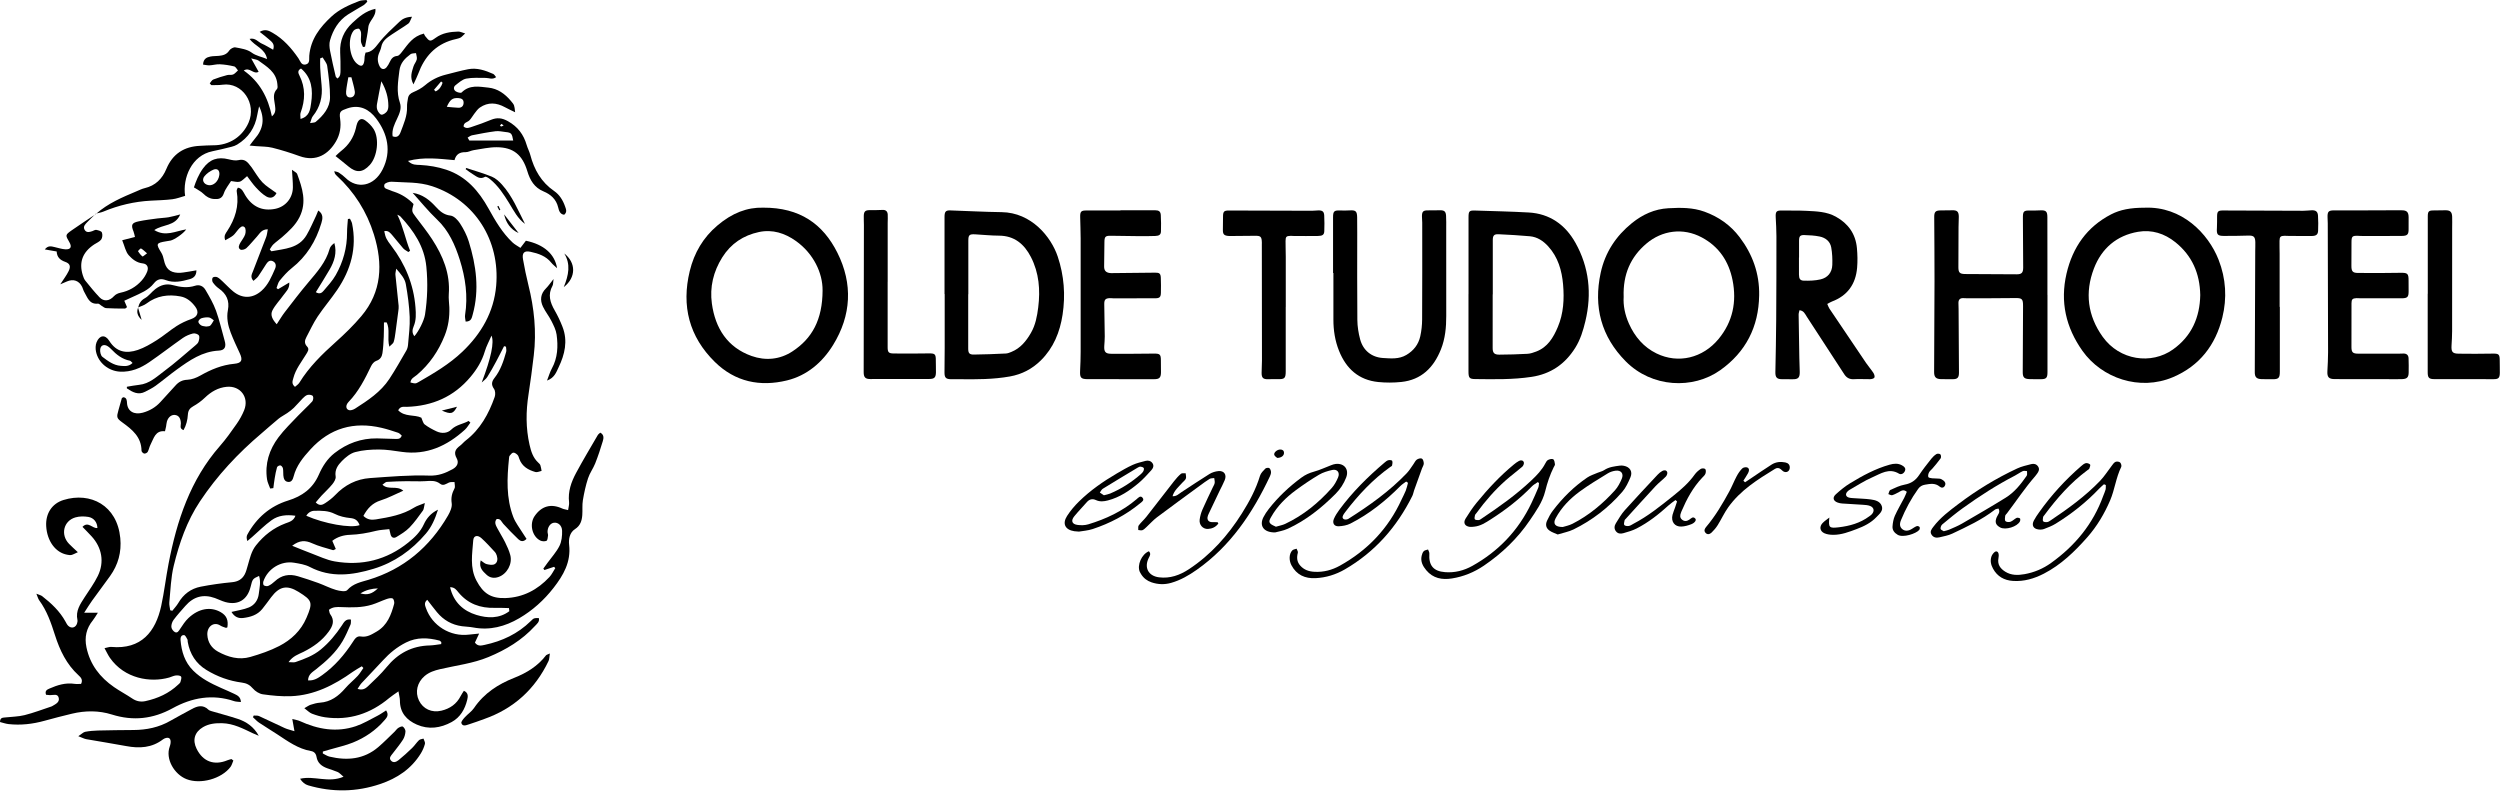 <svg xmlns="http://www.w3.org/2000/svg" width="1204" height="381" viewBox="0 0 1204 381" fill="none"><g clip-path="url(#clip0_332_2)"><path d="M847.209 142.238C846.976 157.472 840.742 169.556 828.491 178.267C815.319 187.634 795.533 186.721 782.962 174.03C771.178 162.129 767.33 147.769 770.901 131.33C773.036 121.498 778.305 113.612 785.956 107.424C791.04 103.315 796.858 100.644 803.48 100.288C809.361 99.972 815.192 99.883 820.898 101.953C827.7 104.422 833.386 108.402 837.777 114.194C844.021 122.426 847.403 131.71 847.214 142.238H847.209ZM781.958 142.914C781.686 147.097 782.579 151.566 784.486 155.852C787.31 162.193 791.637 167.23 797.78 170.222C808.293 175.343 820.093 172.41 827.656 163.26C834.497 154.978 836.477 145.359 834.4 134.939C832.596 125.873 827.865 118.772 819.607 114.352C810.486 109.473 800.414 111.009 793.001 117.236C785.267 123.735 781.589 132.169 781.953 142.914H781.958Z" fill="black"></path><path d="M1032.94 100.029C1050.71 99.299 1063.47 112.365 1068.46 125.071C1072.05 134.201 1072.57 143.623 1070.28 152.897C1067 166.191 1059.3 176.215 1046.51 181.637C1030.39 188.472 1012.22 182.082 1002.93 168.996C994.895 157.673 992.095 145.307 995.239 131.762C998.184 119.091 1005.07 109.264 1016.69 103.249C1021.05 100.992 1026.06 100.015 1032.93 100.034L1032.94 100.029ZM1059.64 142.122C1059.46 131.579 1055.62 123.051 1047.68 116.666C1042.44 112.454 1036.32 110.493 1029.69 111.634C1019.41 113.407 1012.15 119.575 1008.42 129.342C1004 140.903 1005.4 152.063 1012.65 162.196C1020.81 173.598 1036.07 175.726 1046.51 168.294C1055.51 161.895 1059.44 152.823 1059.64 142.117V142.122Z" fill="black"></path><path d="M367.556 100.01C385.202 99.936 396.341 107.852 403.289 121.723C410.799 136.72 410.008 151.871 401.227 166.132C396.05 174.537 388.637 180.867 379.001 183.213C366.091 186.354 354.068 183.954 344.253 174.295C331.92 162.157 328.087 147.397 332.196 130.488C334.312 121.773 338.654 114.405 345.451 108.642C352.637 102.543 359.837 99.813 367.556 100.01ZM396.152 139.856C396.23 131.516 391.805 122.128 383.358 116.094C378.04 112.296 372.049 110.351 365.508 111.748C358.042 113.343 352.021 117.284 347.838 123.95C343.559 130.775 341.745 138.266 342.841 146.197C344.491 158.172 350.371 167.317 361.957 171.441C368.638 173.816 375.556 173.203 381.606 169.243C391.116 163.016 396.099 154.009 396.157 139.856H396.152Z" fill="black"></path><path d="M707.24 141.659C707.24 129.373 707.24 117.082 707.24 104.796C707.24 101.64 707.56 101.295 710.554 101.398C719.112 101.685 727.671 101.853 736.219 102.332C746.325 102.9 753.826 108.188 758.717 116.909C765.344 128.731 766.678 141.447 763.52 154.671C762.443 159.185 761.113 163.56 758.629 167.52C753.676 175.416 746.772 180.117 737.607 181.5C728.573 182.863 719.5 182.666 710.423 182.557C707.638 182.522 707.221 181.964 707.221 178.834C707.221 166.439 707.221 154.049 707.221 141.654H707.24V141.659ZM718.923 141.768C718.923 141.768 718.889 141.768 718.874 141.768C718.874 150.38 718.889 158.987 718.865 167.599C718.86 169.886 719.578 170.809 722.047 170.799C726.589 170.774 731.13 170.646 735.661 170.394C737.068 170.315 738.485 169.816 739.829 169.308C745.316 167.224 748.087 162.612 750.25 157.476C753.016 150.913 753.385 144 752.783 137.047C752.196 130.247 750.343 123.827 745.617 118.642C743.23 116.025 740.368 114.119 736.831 113.788C731.799 113.319 726.744 113.057 721.693 112.81C719.549 112.707 718.928 113.443 718.928 115.615C718.923 124.331 718.928 133.052 718.928 141.768H718.923Z" fill="black"></path><path d="M454.884 141.604C454.884 129.219 454.888 116.829 454.884 104.444C454.884 101.97 455.442 101.259 457.639 101.333C465.882 101.605 474.126 102.059 482.369 102.168C496.72 102.351 506.229 114.054 509.412 123.59C512.469 132.745 513.177 142.078 511.736 151.554C510.465 159.92 507.379 167.519 501.281 173.554C497.098 177.687 492.164 180.265 486.376 181.302C478.395 182.729 470.365 182.724 462.312 182.63C460.871 182.61 459.425 182.65 457.984 182.63C455.563 182.591 454.864 181.899 454.869 179.401C454.869 175.411 454.952 171.426 454.961 167.436C454.976 158.828 454.961 150.216 454.961 141.609C454.937 141.609 454.908 141.609 454.884 141.609V141.604ZM466.343 141.718C466.343 141.718 466.309 141.718 466.29 141.718C466.29 150.429 466.29 159.135 466.29 167.845C466.29 170.043 466.79 170.774 468.983 170.759C474.13 170.714 479.278 170.487 484.426 170.25C485.323 170.211 486.231 169.826 487.084 169.48C491.427 167.717 494.202 164.3 496.502 160.32C498.709 156.502 499.476 152.266 500.009 148.009C501.062 139.634 500.412 131.417 496.497 123.797C493.28 117.536 488.511 113.521 481.122 113.491C477.313 113.476 473.509 113.071 469.701 112.859C466.838 112.696 466.348 113.155 466.348 115.906C466.348 124.508 466.348 133.115 466.348 141.718H466.343Z" fill="black"></path><path d="M986.067 142.056C986.067 154.45 986.067 166.84 986.067 179.235C986.067 181.976 985.48 182.623 982.855 182.623C980.997 182.623 979.144 182.647 977.286 182.573C974.874 182.479 974.147 181.704 974.151 179.299C974.19 168.692 974.239 158.085 974.302 147.478C974.321 143.907 973.831 143.503 970.435 143.547C962.803 143.651 955.167 143.631 947.53 143.656C946.807 143.656 946.089 143.582 945.366 143.577C943.794 143.572 943.154 144.465 943.188 145.977C943.207 146.92 943.251 147.868 943.256 148.811C943.319 158.998 943.382 169.181 943.44 179.368C943.455 181.867 942.741 182.632 940.398 182.627C938.545 182.627 936.686 182.637 934.833 182.598C932.344 182.544 931.456 181.615 931.471 179.161C931.539 164.564 931.641 149.967 931.66 135.369C931.675 125.078 931.577 114.787 931.524 104.496C931.51 102.022 932.16 101.35 934.644 101.336C936.497 101.326 938.35 101.336 940.199 101.271C942.542 101.192 943.348 101.928 943.357 104.387C943.357 106.066 943.241 107.745 943.231 109.424C943.197 115.829 943.193 122.234 943.163 128.639C943.154 131.266 943.775 131.952 946.463 131.972C954.715 132.036 962.968 132.071 971.226 132.105C973.589 132.115 974.365 131.379 974.365 128.876C974.36 120.999 974.311 113.123 974.229 105.247C974.19 101.652 974.51 101.301 978.076 101.39C979.619 101.429 981.167 101.355 982.71 101.301C985.335 101.202 986.004 101.834 986.014 104.56C986.033 111.281 986.033 118.002 986.038 124.723C986.038 130.5 986.038 136.278 986.038 142.056H986.072H986.067Z" fill="black"></path><path d="M880.007 146.369C880.429 147.307 880.638 148.009 881.021 148.586C886.896 157.337 892.781 166.077 898.701 174.798C899.812 176.437 901.141 177.924 902.223 179.578C902.63 180.205 902.985 181.282 902.718 181.83C902.47 182.334 901.364 182.6 900.632 182.615C898.06 182.679 895.479 182.437 892.922 182.615C890.797 182.758 889.322 181.963 888.216 180.265C882.176 170.996 876.15 161.717 870.109 152.448C869.289 151.189 868.712 149.613 866.626 149.411C866.475 150.162 866.213 150.828 866.223 151.495C866.31 158.418 866.432 165.336 866.558 172.26C866.602 174.566 866.728 176.872 866.757 179.183C866.791 181.929 865.937 182.719 863.234 182.645C861.59 182.6 859.94 182.61 858.295 182.625C855.777 182.645 854.972 181.776 855.02 179.242C855.181 170.852 855.365 162.467 855.418 154.078C855.511 140.646 855.53 127.209 855.525 113.777C855.525 110.74 855.336 107.698 855.185 104.661C855.05 101.832 855.54 101.328 858.261 101.387C862.177 101.471 866.102 101.338 870.012 101.541C874.835 101.792 879.716 101.901 884.145 104.355C890.089 107.654 893.674 112.622 894.3 119.525C894.581 122.641 894.654 125.821 894.387 128.937C893.713 136.883 889.715 142.414 882.263 145.214C881.608 145.46 881.006 145.86 880.007 146.384V146.369ZM866.417 124.044C866.417 124.044 866.393 124.044 866.378 124.044C866.378 126.774 866.364 129.5 866.383 132.231C866.398 134.236 866.927 135.14 868.809 135.179C871.463 135.234 874.19 135.155 876.761 134.557C880.206 133.757 882.311 131.258 882.438 127.589C882.535 124.789 882.418 121.92 881.923 119.175C881.39 116.217 879.153 114.483 876.358 113.911C873.947 113.417 871.444 113.283 868.979 113.209C866.946 113.145 866.437 113.797 866.422 115.856C866.403 118.587 866.422 121.313 866.422 124.044H866.417Z" fill="black"></path><path d="M641.999 131.459C641.999 122.531 642.009 113.603 641.999 104.675C641.999 101.737 642.513 101.248 645.453 101.361C646.996 101.421 648.544 101.411 650.082 101.322C652.886 101.154 653.551 101.722 653.604 104.65C653.648 107.169 653.643 109.692 653.643 112.211C653.643 126.181 653.565 140.156 653.701 154.126C653.73 157.232 654.24 160.412 655.04 163.414C656.481 168.807 660.6 172.086 666.088 172.416C669.872 172.644 673.715 173.049 677.271 170.96C680.779 168.901 683.122 165.928 684 161.967C684.587 159.325 684.883 156.56 684.898 153.849C684.985 138.304 684.951 122.754 684.946 107.208C684.946 106.161 684.801 105.109 684.81 104.063C684.835 101.875 685.461 101.307 687.624 101.317C689.58 101.327 691.535 101.317 693.485 101.268C695.547 101.218 696.314 101.816 696.43 103.954C696.542 105.944 696.498 107.944 696.498 109.939C696.498 124.018 696.484 138.091 696.513 152.17C696.523 157.676 696.018 163.069 693.961 168.234C690.438 177.073 684.5 182.95 674.864 183.957C671.197 184.337 667.432 184.352 663.764 183.982C654.434 183.038 648.345 177.641 644.866 168.935C642.93 164.086 642.159 159.049 642.169 153.844C642.183 146.387 642.169 138.926 642.169 131.469H641.994L641.999 131.459Z" fill="black"></path><path d="M539.645 101.266C545.215 101.266 550.785 101.266 556.35 101.266C558.091 101.266 558.936 101.844 559.037 103.567C559.193 106.179 559.198 108.811 559.12 111.429C559.071 113.004 558.266 113.586 556.33 113.646C553.754 113.725 551.173 113.749 548.592 113.73C544.05 113.695 539.514 113.616 534.973 113.547C532.358 113.507 531.911 113.972 531.892 116.609C531.863 120.49 531.805 124.366 531.751 128.248C531.727 130.218 532.484 131.176 534.371 131.477C534.876 131.556 535.4 131.532 535.914 131.527C542.721 131.463 549.528 131.403 556.335 131.314C558.373 131.29 558.965 131.729 559.047 133.803C559.144 136.213 559.149 138.633 559.086 141.048C559.037 143.057 558.47 143.635 556.408 143.65C549.703 143.699 542.998 143.68 536.288 143.675C535.672 143.675 535.051 143.561 534.434 143.591C532.338 143.684 531.776 144.356 531.814 146.559C531.907 151.704 532.008 156.845 532.052 161.99C532.067 163.561 531.897 165.136 531.814 166.706C531.664 169.457 532.401 170.365 535.157 170.375C541.964 170.405 548.776 170.385 555.583 170.291C558.581 170.252 559.086 170.622 559.081 173.555C559.081 175.447 559.134 177.333 559.125 179.224C559.11 181.881 558.378 182.617 555.83 182.617C545.2 182.617 534.575 182.602 523.945 182.597C520.558 182.597 520 181.935 520.18 178.518C520.34 175.481 520.437 172.434 520.442 169.393C520.466 151.22 520.466 133.048 520.442 114.88C520.442 111.419 520.277 107.952 520.214 104.49C520.165 101.844 520.694 101.355 523.222 101.365C528.69 101.389 534.158 101.374 539.626 101.374C539.626 101.34 539.626 101.305 539.626 101.271L539.645 101.266Z" fill="black"></path><path d="M1140.48 101.286C1145.85 101.286 1151.21 101.305 1156.57 101.276C1159.07 101.261 1159.96 102.071 1159.99 104.599C1160.01 106.382 1159.94 108.164 1159.98 109.947C1160.05 112.87 1159.53 113.591 1156.71 113.621C1150.11 113.685 1143.5 113.646 1136.89 113.641C1136.48 113.641 1136.07 113.577 1135.65 113.567C1132.8 113.498 1132.49 113.804 1132.48 116.782C1132.47 120.564 1132.45 124.342 1132.44 128.124C1132.44 130.623 1133.04 131.428 1135.5 131.448C1142.31 131.512 1149.12 131.517 1155.93 131.384C1159.45 131.314 1159.99 131.675 1159.97 135.117C1159.95 136.796 1159.98 138.475 1159.99 140.154C1160.01 143.052 1159.49 143.65 1156.55 143.66C1149.84 143.689 1143.13 143.65 1136.42 143.635C1135.91 143.635 1135.39 143.556 1134.88 143.586C1132.98 143.689 1132.49 144.124 1132.48 146.06C1132.44 153.097 1132.44 160.138 1132.46 167.175C1132.47 169.644 1133.08 170.301 1135.64 170.321C1142.35 170.37 1149.06 170.321 1155.77 170.311C1156.38 170.311 1157.01 170.252 1157.62 170.262C1159.12 170.291 1159.93 171.101 1159.97 172.602C1160.03 174.908 1160.08 177.22 1160.01 179.526C1159.95 181.733 1159.17 182.489 1156.93 182.577C1154.97 182.656 1153.01 182.607 1151.05 182.607C1142.17 182.602 1133.3 182.607 1124.42 182.572C1121.52 182.563 1120.72 181.614 1120.87 178.77C1121.03 175.728 1121.2 172.686 1121.2 169.644C1121.18 148.944 1121.11 128.248 1121.05 107.547C1121.05 106.604 1120.98 105.661 1120.95 104.713C1120.86 101.913 1121.42 101.32 1124.07 101.325C1129.54 101.335 1135.01 101.325 1140.48 101.325C1140.48 101.305 1140.48 101.286 1140.48 101.266V101.286Z" fill="black"></path><path d="M1097.97 147.805C1097.97 158.205 1097.97 168.6 1097.97 179C1097.97 182.061 1097.36 182.679 1094.33 182.634C1092.58 182.609 1090.82 182.654 1089.07 182.585C1086.73 182.491 1085.89 181.587 1085.9 179.281C1085.97 159.751 1086.05 140.215 1086.12 120.685C1086.13 119.322 1086.2 117.954 1086.16 116.591C1086.08 113.949 1085.34 113.381 1082.68 113.46C1078.77 113.579 1074.85 113.643 1070.93 113.619C1067.92 113.599 1067.46 112.898 1067.67 109.752C1067.8 107.875 1067.71 105.979 1067.75 104.093C1067.79 101.831 1068.29 101.362 1070.54 101.367C1083.44 101.416 1096.33 101.481 1109.23 101.51C1110.57 101.51 1111.91 101.332 1113.25 101.273C1115.28 101.184 1116.23 101.895 1116.35 103.876C1116.49 106.28 1116.51 108.705 1116.4 111.11C1116.32 112.991 1115.47 113.643 1113.23 113.663C1109.31 113.693 1105.39 113.633 1101.47 113.604C1101.06 113.604 1100.65 113.53 1100.23 113.544C1098.3 113.619 1097.86 114.014 1097.82 115.974C1097.77 118.073 1097.87 120.171 1097.87 122.275C1097.88 130.784 1097.87 139.292 1097.87 147.8C1097.9 147.8 1097.93 147.8 1097.96 147.8L1097.97 147.805Z" fill="black"></path><path d="M619.206 147.867C619.206 158.158 619.211 168.454 619.206 178.746C619.206 182.232 618.658 182.706 615.204 182.583C613.661 182.523 612.113 182.632 610.57 182.637C608.324 182.647 607.591 181.941 607.591 179.644C607.591 177.649 607.761 175.659 607.761 173.664C607.751 154.968 607.722 136.278 607.698 117.582C607.698 117.369 607.717 117.162 607.713 116.95C607.649 113.927 607.169 113.498 604.253 113.557C600.44 113.631 596.622 113.631 592.808 113.661C592.396 113.661 591.978 113.676 591.571 113.636C589.446 113.434 588.902 112.792 588.941 110.629C588.98 108.535 589.014 106.441 589.009 104.347C589.004 101.873 589.494 101.37 591.857 101.38C605.165 101.434 618.478 101.473 631.787 101.503C632.815 101.503 633.844 101.355 634.877 101.33C636.862 101.291 637.643 101.859 637.745 103.77C637.876 106.278 637.876 108.807 637.779 111.315C637.711 113.039 636.959 113.602 634.771 113.641C630.957 113.705 627.139 113.666 623.321 113.661C622.704 113.661 622.083 113.562 621.467 113.587C619.517 113.661 619.143 114.006 619.124 116.046C619.104 118.564 619.221 121.088 619.226 123.606C619.24 131.695 619.231 139.779 619.231 147.867H619.211H619.206Z" fill="black"></path><path d="M427.49 135.716C427.49 146.219 427.49 156.728 427.49 167.231C427.49 169.631 427.955 170.214 430.401 170.238C435.97 170.298 441.545 170.293 447.119 170.199C450.302 170.145 450.719 170.466 450.69 173.68C450.676 175.572 450.792 177.458 450.749 179.349C450.69 181.804 449.982 182.505 447.546 182.515C438.052 182.544 428.557 182.559 419.062 182.544C416.748 182.544 415.942 181.69 415.947 179.251C415.976 155.612 416.025 131.973 416.059 108.334C416.059 106.862 415.947 105.391 415.996 103.924C416.064 101.786 416.753 101.203 418.892 101.203C420.945 101.203 423.007 101.203 425.054 101.099C426.621 101.02 427.417 101.806 427.528 103.257C427.635 104.61 427.509 105.983 427.509 107.346C427.509 116.803 427.509 126.259 427.509 135.711C427.504 135.711 427.494 135.711 427.49 135.711V135.716Z" fill="black"></path><path d="M1169.22 141.46C1169.22 129.065 1169.22 116.67 1169.22 104.276C1169.22 101.772 1169.69 101.328 1172.09 101.342C1173.94 101.352 1175.79 101.313 1177.64 101.268C1179.95 101.214 1180.87 102.009 1180.96 104.365C1181.03 106.147 1180.96 107.935 1180.96 109.718C1180.96 126.315 1180.97 142.912 1180.94 159.509C1180.94 161.815 1180.79 164.126 1180.66 166.432C1180.49 169.449 1181.09 170.289 1184.06 170.333C1189.42 170.412 1194.79 170.412 1200.15 170.304C1203.5 170.235 1203.89 170.521 1203.87 173.953C1203.85 175.844 1203.96 177.736 1203.92 179.622C1203.86 182.027 1203.25 182.61 1200.96 182.61C1191.46 182.61 1181.97 182.61 1172.48 182.59C1169.79 182.59 1169.18 181.943 1169.18 179.271V141.46C1169.18 141.46 1169.21 141.46 1169.22 141.46Z" fill="black"></path><path d="M740.575 232.193C739.638 232.865 738.571 233.408 737.78 234.223C731.812 240.395 725.078 245.58 717.893 250.168C715.457 251.723 713.002 253.333 710.014 253.635C709.3 253.704 708.563 253.822 707.859 253.738C705.477 253.457 704.56 251.817 705.827 249.758C707.466 247.096 709.218 244.469 711.193 242.055C716.612 235.428 722.434 229.181 729.032 223.739C729.828 223.082 730.663 222.44 731.57 221.971C732.482 221.502 733.578 221.616 733.889 222.697C734.054 223.28 733.622 224.332 733.122 224.771C730.536 227.013 727.756 229.028 725.195 231.299C719.887 236.01 715.244 241.353 711.052 247.111C710.804 247.447 710.431 247.758 710.353 248.133C710.213 248.79 709.98 249.728 710.29 250.099C710.625 250.499 711.561 250.509 712.221 250.454C712.687 250.415 713.148 250.025 713.575 249.738C721.944 244.143 730.153 238.336 737.513 231.368C740.099 228.924 742.554 226.415 744.213 223.191C744.543 222.554 744.965 221.793 745.548 221.507C746.29 221.142 747.454 220.835 748.027 221.186C748.59 221.532 748.755 222.727 748.866 223.576C748.924 224.015 748.507 224.534 748.274 224.998C746.455 228.672 745.164 232.514 744.184 236.514C742.894 241.803 739.73 246.203 736.761 250.593C730.847 259.333 723.341 266.498 714.676 272.395C709.975 275.59 704.842 277.698 699.253 278.582C694.503 279.338 690.151 278.543 686.876 274.612C685.25 272.656 684.033 270.429 684.663 267.698C684.848 266.898 685.144 266 685.682 265.447C686.153 264.958 687.041 264.889 687.744 264.632C687.967 265.269 688.414 265.921 688.375 266.538C687.987 272.325 690.301 275.106 695.948 275.55C700.626 275.92 705.021 274.79 709.058 272.538C721.629 265.526 731.22 255.536 737.508 242.361C738.678 239.906 739.779 237.413 740.822 234.899C741.108 234.208 741.079 233.383 741.191 232.618C740.987 232.47 740.783 232.321 740.579 232.178L740.575 232.193Z" fill="black"></path><path d="M677.217 231.906C676.275 232.622 675.242 233.239 674.412 234.074C667.256 241.283 659.396 247.55 650.367 252.147C648.684 253.002 646.636 253.362 644.729 253.456C642.517 253.565 641.527 251.92 642.425 249.846C643.085 248.325 644.007 246.888 644.992 245.55C651.279 237.012 658.732 229.62 666.771 222.81C667.319 222.346 667.926 221.822 668.585 221.649C669.182 221.491 670.298 221.58 670.458 221.916C670.749 222.528 670.589 223.422 670.429 224.158C670.361 224.474 669.837 224.701 669.498 224.938C661.133 230.903 654.19 238.34 647.946 246.508C647.694 246.839 647.427 247.165 647.209 247.52C646.709 248.345 646.132 249.352 647.146 250.009C647.665 250.345 648.795 250.241 649.373 249.876C659.469 243.481 669.202 236.587 677.527 227.857C678.735 226.588 679.647 225.027 680.686 223.595C681.234 222.835 681.622 221.852 682.34 221.348C683 220.884 684.203 220.548 684.8 220.869C685.368 221.17 685.683 222.39 685.693 223.215C685.697 223.99 685.14 224.765 684.853 225.551C683.572 229.081 682.296 232.617 681.035 236.158C680.72 237.042 680.589 238.009 680.176 238.839C672.714 253.831 662.118 265.861 647.679 274.216C643.303 276.749 638.563 278.201 633.546 278.443C628.539 278.685 624.42 276.907 621.941 272.186C620.68 269.781 620.815 266.7 622.358 265.08C622.829 264.587 623.731 264.513 624.44 264.251C624.658 264.903 625.192 265.638 625.046 266.192C624.449 268.478 624.541 270.522 626.181 272.379C628.04 274.483 630.383 275.238 633.081 275.381C637.452 275.618 641.552 274.512 645.292 272.433C658.533 265.066 668.624 254.572 675.014 240.548C675.664 239.121 676.445 237.748 677.018 236.286C677.488 235.081 677.741 233.787 678.09 232.528C677.799 232.321 677.508 232.118 677.217 231.911V231.906Z" fill="black"></path><path d="M1013.27 233.21C1012.53 233.886 1011.74 234.518 1011.05 235.244C1004.78 241.866 997.707 247.461 990.003 252.217C988.256 253.293 986.296 254.049 984.37 254.775C983.54 255.086 982.521 255.105 981.629 254.977C979.198 254.626 978.349 252.903 979.518 250.671C980.241 249.288 981.139 247.99 982.046 246.716C987.878 238.508 994.612 231.141 1002.18 224.568C1002.88 223.961 1003.65 223.279 1004.49 223.062C1005.12 222.899 1006.11 223.235 1006.59 223.709C1006.85 223.966 1006.47 225.017 1006.23 225.645C1006.09 225.985 1005.64 226.207 1005.3 226.454C997.198 232.439 990.624 239.94 984.627 248.019C984.379 248.355 984.016 248.686 983.952 249.061C983.846 249.733 983.666 250.661 984.001 251.056C984.345 251.461 985.287 251.506 985.932 251.432C986.504 251.362 987.067 250.957 987.582 250.617C996.038 244.948 1004.29 238.977 1011.39 231.585C1013.46 229.437 1015.07 226.83 1016.91 224.454C1017.47 223.728 1018.01 222.835 1018.76 222.464C1019.37 222.168 1020.51 222.277 1021.02 222.701C1021.5 223.096 1021.85 224.336 1021.59 224.864C1019.06 229.985 1018.46 235.773 1016.26 240.943C1013.5 247.397 1009.91 253.456 1005.25 258.74C999.153 265.648 992.589 272.004 984.341 276.261C979.664 278.675 974.763 280.122 969.451 279.772C965.235 279.495 961.94 277.683 959.839 273.861C958.845 272.048 958.403 270.103 959.044 268.103C959.311 267.268 959.917 266.429 960.591 265.881C961.377 265.244 962.241 265.584 962.488 266.616C962.653 267.298 962.6 268.083 962.459 268.784C961.858 271.851 963.362 273.841 965.715 275.317C968.611 277.135 971.804 277.095 975.02 276.517C979.668 275.688 983.943 273.88 987.785 271.125C999.294 262.873 1008.04 252.375 1012.93 238.78C1013.28 237.792 1013.77 236.849 1014.03 235.842C1014.21 235.131 1014.13 234.346 1014.16 233.59C1013.86 233.467 1013.57 233.343 1013.27 233.22V233.21Z" fill="black"></path><path d="M962.457 244.917C961.875 245.09 961.21 245.104 960.778 245.44C954.49 250.314 947.344 253.618 940.246 256.981C938.31 257.899 936.112 258.274 934.011 258.783C932.512 259.144 931.066 258.882 930.193 257.43C929.315 255.973 930.241 254.846 931.071 253.745C934.448 249.261 938.873 245.969 943.268 242.65C952.084 235.998 961.462 230.285 971.437 225.633C973.572 224.636 975.93 224.117 978.225 223.52C979.477 223.194 980.728 223.455 981.534 224.654C982.388 225.924 981.864 227.051 981.073 228.112C980.762 228.532 980.466 228.966 980.127 229.357C975.212 234.986 971.083 241.233 966.581 247.183C966.265 247.598 965.761 247.992 965.698 248.451C965.581 249.306 965.397 250.507 965.843 250.986C966.29 251.465 967.566 251.524 968.298 251.257C969.332 250.877 970.152 249.929 971.161 249.43C971.593 249.218 972.354 249.386 972.805 249.657C973.019 249.786 973.009 250.65 972.825 251.045C971.573 253.667 965.819 255.425 963.277 254.018C961.074 252.798 960.647 251.42 961.627 249.07C962.151 247.815 963.529 246.724 962.466 244.917H962.457ZM936.112 255.835C937.126 255.549 937.956 255.415 938.698 255.089C940.774 254.171 942.899 253.32 944.86 252.185C951.933 248.086 959.007 243.983 965.96 239.677C970.161 237.075 973.237 233.198 976.046 229.149C976.415 228.621 976.168 227.648 976.207 226.883C975.527 226.868 974.751 226.631 974.188 226.887C972.878 227.485 971.704 228.384 970.423 229.045C961.666 233.564 953.394 238.897 945.384 244.65C941.934 247.129 938.654 249.86 935.379 252.576C934.855 253.01 934.501 254.023 934.584 254.704C934.642 255.158 935.617 255.494 936.112 255.835Z" fill="black"></path><path d="M519.61 256.019C518.417 255.92 517.903 255.911 517.393 255.837C512.998 255.175 511.484 252.251 513.895 248.489C515.516 245.965 517.505 243.62 519.64 241.521C525.088 236.178 531.308 231.852 537.858 228.02C540.361 226.558 542.87 225.077 545.499 223.887C547.454 223.003 549.589 222.514 551.675 221.966C552.947 221.63 554.218 221.931 555.018 223.052C555.911 224.301 555.29 225.566 554.446 226.494C552.491 228.642 550.53 230.825 548.318 232.682C543.922 236.37 539.202 239.536 533.559 241.007C531.599 241.521 529.712 241.723 527.815 240.844C526.087 240.044 524.646 240.41 523.385 241.866C521.406 244.148 519.281 246.301 517.374 248.642C515.637 250.78 516.248 252.454 518.946 252.804C520.644 253.022 522.517 253.002 524.137 252.508C532.598 249.935 540.531 246.247 547.377 240.42C548.206 239.713 549.216 238.459 550.239 239.694C551.273 240.938 549.895 241.723 549.046 242.42C542.224 248.024 534.544 252.044 526.243 254.785C523.919 255.555 521.396 255.703 519.606 256.024L519.61 256.019ZM531.633 238.528C532.88 238.188 533.811 238.044 534.66 237.684C540.123 235.368 545.077 232.193 549.541 228.242C550.002 227.837 550.443 227.343 550.71 226.8C550.909 226.385 551.025 225.63 550.802 225.373C550.458 224.988 549.793 224.756 549.25 224.731C548.784 224.711 548.26 225.003 547.823 225.264C542.234 228.617 536.645 231.97 531.099 235.393C530.488 235.773 530.144 236.597 529.678 237.22C530.381 237.689 531.08 238.158 531.638 238.528H531.633Z" fill="black"></path><path d="M806.908 240.835C805.793 241.679 804.604 242.444 803.575 243.388C798.874 247.684 793.882 251.585 788.234 254.498C786.235 255.53 784.008 256.143 781.835 256.775C780.52 257.155 779.132 257.096 778.181 255.797C777.24 254.518 777.493 253.155 778.24 251.955C779.564 249.832 780.821 247.605 782.47 245.758C787.676 239.936 793.042 234.256 798.374 228.547C799.005 227.876 799.752 227.26 800.548 226.82C801.416 226.336 802.542 226.306 802.93 227.368C803.139 227.936 802.755 229.012 802.28 229.5C800.689 231.14 798.821 232.508 797.268 234.177C792.446 239.362 787.72 244.636 782.96 249.875C782.752 250.107 782.441 250.34 782.398 250.612C782.262 251.377 781.917 252.429 782.267 252.859C782.64 253.323 783.737 253.421 784.46 253.302C785.236 253.174 785.949 252.617 786.682 252.237C793.62 248.622 799.679 243.728 805.768 238.854C809.596 235.793 813.274 232.617 816.151 228.558C816.918 227.477 817.99 226.539 819.096 225.818C819.625 225.472 820.891 225.501 821.25 225.901C821.643 226.335 821.585 227.472 821.328 228.148C821.046 228.884 820.343 229.471 819.775 230.073C815.331 234.76 812.323 240.356 809.8 246.266C809.718 246.459 809.655 246.661 809.577 246.854C809.068 248.108 808.922 249.338 810.101 250.286C811.212 251.18 812.367 251.061 813.541 250.286C814.429 249.703 815.317 248.489 816.462 249.758C817.087 250.454 816.287 251.773 814.54 252.459C813.022 253.052 811.372 253.525 809.766 253.594C806.501 253.732 804.662 251.199 805.492 247.93C805.802 246.715 806.321 245.56 806.729 244.37C807.054 243.417 807.355 242.453 807.67 241.495C807.418 241.273 807.171 241.057 806.918 240.835H806.908Z" fill="black"></path><path d="M586.762 252.11C585.496 253.878 583.691 254.623 581.756 254.737C579.296 254.88 577.408 252.712 577.758 250.214C577.986 248.569 578.447 246.905 579.106 245.389C580.693 241.745 582.459 238.184 584.147 234.584C584.458 233.923 584.899 233.271 584.996 232.575C585.098 231.819 584.861 231.019 584.768 230.234C584.016 230.352 583.143 230.268 582.537 230.634C580.945 231.597 579.456 232.737 577.947 233.839C571.009 238.93 564.042 243.982 557.162 249.157C555.348 250.52 553.824 252.278 552.141 253.828C551.534 254.391 550.923 255.043 550.19 255.334C549.623 255.562 548.861 255.3 548.186 255.256C548.24 254.505 548.026 253.542 548.405 253.043C549.526 251.547 550.971 250.307 552.126 248.836C556.57 243.182 560.937 237.458 565.376 231.799C566.4 230.496 567.511 229.222 568.763 228.165C569.248 227.755 570.242 227.977 571.004 227.913C571.062 228.782 571.387 229.76 571.106 230.486C570.791 231.301 569.898 231.873 569.291 232.58C567.647 234.5 565.531 236.086 564.692 238.984C566.647 239.103 567.715 237.853 568.942 237.058C573.459 234.13 577.913 231.093 582.488 228.269C583.759 227.483 585.355 227.004 586.845 226.871C589.538 226.634 590.872 228.619 589.853 231.172C589.159 232.92 588.233 234.57 587.417 236.268C585.656 239.947 583.9 243.626 582.158 247.315C581.891 247.878 581.629 248.475 581.542 249.083C581.343 250.535 582.221 251.448 583.691 251.453C584.579 251.453 585.467 251.463 586.355 251.488C586.413 251.488 586.467 251.651 586.753 252.115L586.762 252.11Z" fill="black"></path><path d="M750.191 257.407C748.891 256.81 747.387 256.375 746.193 255.501C744.549 254.301 744.195 252.667 745.063 250.766C745.839 249.067 746.747 247.383 747.872 245.906C752.573 239.744 758.012 234.326 764.407 229.991C765.916 228.969 767.73 228.415 769.419 227.685C770.452 227.235 771.626 227.028 772.548 226.416C774.896 224.85 777.555 224.593 780.199 224.233C780.801 224.154 781.441 224.208 782.043 224.322C784.954 224.865 786.39 227.082 785.24 229.823C784.202 232.297 783.018 234.87 781.296 236.86C774.692 244.484 766.828 250.548 757.828 254.968C755.548 256.089 752.952 256.548 750.191 257.407ZM752.656 253.793C753.665 253.467 755.63 253.106 757.343 252.232C765.164 248.237 771.854 242.677 777.744 236.154C779.171 234.573 780.219 232.539 781.058 230.549C782.087 228.099 780.709 226.356 778.113 226.682C776.818 226.845 775.449 227.275 774.338 227.961C769.773 230.776 765.139 233.526 760.821 236.702C756.13 240.148 752.03 244.306 749.206 249.575C747.819 252.158 748.823 253.832 752.656 253.802V253.793Z" fill="black"></path><path d="M614.085 256.418C608.501 256.467 606.396 253.174 608.458 249.095C609.162 247.702 610.054 246.389 611.014 245.159C615.536 239.367 620.834 234.394 626.71 230.053C628.568 228.68 630.557 227.757 632.813 227.145C635.671 226.369 638.383 225.056 641.173 224.004C641.847 223.752 642.551 223.515 643.26 223.436C647.403 222.977 649.818 226.068 648.309 229.979C647.169 232.942 645.461 235.569 643.23 237.816C636.428 244.645 628.976 250.591 620.229 254.63C618.011 255.653 615.508 256.018 614.091 256.418H614.085ZM614.484 253.667C616.192 253.159 617.643 252.912 618.928 252.309C627.652 248.196 635.002 242.196 641.406 234.982C642.692 233.535 643.662 231.708 644.428 229.905C645.418 227.574 644.001 225.787 641.585 226.34C639.407 226.839 637.151 227.495 635.244 228.626C631.425 230.888 627.733 233.396 624.148 236.028C619.354 239.544 615.153 243.697 612.179 248.981C611.611 249.989 610.844 251.139 611.795 252.142C612.504 252.892 613.65 253.218 614.484 253.667Z" fill="black"></path><path d="M553.315 265.487C554.383 266.662 553.828 267.556 553.329 268.509C550.864 273.235 552.945 277.383 558.195 278.04C563.459 278.701 568.194 277.007 572.542 274.148C583.123 267.19 591.386 257.912 598.134 247.191C601.696 241.532 604.85 235.646 606.815 229.152C607.208 227.848 608.368 226.722 609.362 225.7C609.741 225.31 610.807 225.167 611.268 225.433C611.748 225.715 612.069 226.609 612.112 227.261C612.161 227.952 611.913 228.722 611.608 229.369C603.258 247.122 592.584 262.998 576.389 274.395C572.556 277.091 568.55 279.422 564.013 280.711C560.821 281.62 557.691 281.501 554.581 280.454C552.456 279.738 550.743 278.444 549.54 276.494C549.321 276.138 549.088 275.788 548.923 275.403C547.516 272.198 549.798 266.914 553.31 265.482L553.315 265.487Z" fill="black"></path><path d="M881.022 249.257C880.512 254.091 880.925 254.491 885.514 253.948C890.808 253.321 895.824 251.933 900.205 248.689C900.623 248.383 901.064 248.091 901.418 247.716C902.83 246.23 902.578 244.447 900.69 243.686C899.579 243.237 898.289 243.183 897.066 243.094C893.777 242.857 890.482 242.709 887.193 242.486C886.48 242.437 885.752 242.294 885.078 242.057C882.87 241.277 882.39 239.642 884.132 238.057C886.276 236.111 888.551 234.235 891.006 232.739C897.023 229.07 903.209 225.717 910.035 223.796C912.092 223.218 914.091 223.04 916.041 224.131C917.114 224.734 917.997 225.514 917.38 226.882C916.837 228.082 915.58 228.734 914.547 228.107C909.749 225.203 905.727 228.146 901.695 229.884C897.92 231.514 894.432 233.83 890.832 235.864C890.39 236.116 889.963 236.452 889.629 236.837C888.682 237.919 888.901 239.099 890.225 239.563C891.079 239.859 892.04 239.864 892.962 239.933C895.63 240.136 898.323 240.18 900.972 240.531C903.141 240.817 905.508 241.44 906.28 243.751C907.051 246.067 905.091 247.548 903.665 249.054C901.016 251.854 897.653 253.484 894.17 254.792C890.507 256.17 886.8 257.617 882.802 257.572C881.395 257.558 879.877 257.38 878.61 256.807C876.456 255.829 876.112 253.647 877.742 251.913C878.698 250.896 879.915 250.136 881.017 249.257H881.022Z" fill="black"></path><path d="M918.317 236.863C916.774 235.549 915.731 236.325 914.634 236.917C913.548 237.505 912.456 238.132 911.292 238.478C910.763 238.636 910.054 238.152 909.424 237.959C909.729 237.273 909.865 236.196 910.375 235.969C912.626 234.947 914.916 233.826 917.313 233.392C920.408 232.829 922.562 231.347 924.285 228.74C926.065 226.044 928.088 223.51 930.087 220.972C930.786 220.083 931.645 219.259 932.591 218.676C933.056 218.389 934.129 218.463 934.483 218.824C934.832 219.184 934.91 220.315 934.609 220.745C933.411 222.444 932.028 224.014 930.694 225.609C930.16 226.246 929.418 226.75 929.039 227.466C928.695 228.123 928.457 229.066 928.67 229.717C928.797 230.103 929.869 230.28 930.534 230.35C931.737 230.478 932.969 230.379 934.167 230.532C934.75 230.606 935.332 230.967 935.836 231.317C936.797 231.984 937.224 232.932 936.593 234.029C935.982 235.09 934.915 234.996 934.172 234.369C931.974 232.508 929.583 233.011 927.113 233.421C925.682 233.658 924.619 234.28 923.78 235.451C920.413 240.137 917.696 245.194 915.503 250.537C914.683 252.527 915.003 253.895 916.168 254.853C917.395 255.86 919.059 255.801 920.767 254.714C921.543 254.221 922.31 253.677 923.159 253.366C923.518 253.233 924.26 253.5 924.479 253.831C924.678 254.132 924.566 254.902 924.309 255.213C922.805 257.016 916.517 259.085 913.931 257.564C912.354 256.635 911.311 255.342 911.437 253.534C911.558 251.791 911.874 249.959 912.572 248.389C913.892 245.436 915.571 242.65 917.06 239.772C917.56 238.809 917.929 237.772 918.322 236.853L918.317 236.863Z" fill="black"></path><path d="M840.407 232.278C841.315 231.671 842.217 231.068 843.124 230.461C846.482 228.214 849.795 225.898 853.206 223.74C855.205 222.476 857.481 222.224 859.79 222.703C861.144 222.985 862.036 223.78 861.954 225.315C861.867 227.009 860.314 227.873 858.863 227.029C858.422 226.772 858.077 226.357 857.68 226.022C856.777 225.251 855.816 225.202 854.822 225.814C846.506 230.93 838.19 236.086 832.344 244.273C830.413 246.974 829.016 250.065 827.249 252.9C826.434 254.204 825.411 255.409 824.309 256.47C823.446 257.305 822.233 257.665 821.301 256.515C820.501 255.522 821 254.574 821.733 253.705C826.134 248.5 829.573 242.634 832.834 236.663C834.134 234.283 835.114 231.72 836.39 229.325C837.113 227.967 838.011 226.629 839.097 225.572C839.617 225.069 840.965 224.841 841.586 225.172C842.702 225.77 842.324 227.019 841.814 227.957C841.155 229.182 840.354 230.323 839.617 231.503C839.883 231.76 840.145 232.016 840.412 232.268L840.407 232.278Z" fill="black"></path><path d="M615.1 220.533C614.795 220.232 613.892 219.753 613.684 219.061C613.349 217.935 615.115 216.474 616.575 216.484C617.633 216.493 618.366 216.948 618.375 218.128C618.385 219.427 617.133 220.498 615.1 220.533Z" fill="black"></path><path d="M46.305 102.951C52.04 97.894 58.929 94.99 65.823 92.097C67.099 91.563 68.366 90.921 69.7 90.61C74.838 89.405 78.132 86.151 80.141 81.317C83.158 74.048 88.714 70.571 96.326 70.23C98.393 70.136 100.465 69.959 102.531 69.974C110.605 70.043 116.825 65.687 119.716 59.045C123.685 49.94 116.713 39.456 107.199 40.794C105.442 41.041 103.642 40.972 101.857 40.997C101.673 40.997 101.483 40.636 101.008 40.147C101.561 39.525 102.017 38.572 102.735 38.291C104.904 37.431 107.155 36.765 109.411 36.157C110.328 35.91 111.429 36.236 112.274 35.871C113.162 35.486 113.841 34.597 114.612 33.925C114.006 33.254 113.496 32.162 112.773 31.984C110.517 31.436 108.193 31.076 105.879 30.957C104.244 30.873 102.594 31.387 100.94 31.471C99.931 31.52 98.902 31.253 97.796 31.115C97.908 28.375 99.504 27.604 101.304 27.234C102.648 26.962 104.055 27.041 105.428 26.898C107.383 26.696 109.139 26.276 110.386 24.355C110.939 23.506 112.463 22.651 113.365 22.819C116.043 23.318 119.047 23.743 121.143 25.293C123.408 26.967 125.829 27.259 128.634 28.434C127.654 23.254 122.802 22.36 120.201 18.74C122.904 18.039 124.291 20.217 126.082 20.997C127.886 21.787 129.565 22.869 131.554 23.96C132.51 21.066 130.749 20.084 129.512 18.943C128.241 17.777 126.834 16.765 125.053 15.343C127.789 13.758 129.614 14.839 131.317 15.817C136.479 18.79 140.346 23.17 143.703 28.054C144.62 29.387 145.057 31.515 147.177 31.066C149.399 30.592 148.807 28.463 148.938 26.864C149.598 18.864 154.11 13.081 159.622 7.97C163.459 4.41 168.199 2.351 172.993 0.499C174.07 0.084 175.331 0.153 176.506 0C176.637 0.267 176.768 0.528 176.899 0.795C176.302 1.368 175.783 2.069 175.099 2.499C172.624 4.034 170.048 5.392 167.603 6.968C163.052 9.896 160.417 14.321 158.938 19.432C158.491 20.967 158.651 22.809 158.952 24.429C159.723 28.567 160.713 32.666 161.659 36.77C161.737 37.115 162.135 37.382 162.484 37.812C164.114 36.779 163.959 35.14 163.988 33.703C164.037 30.893 163.954 28.078 163.828 25.269C163.566 19.545 165.609 14.844 169.733 11.007C172.881 8.084 176.093 5.279 180.78 4.242C181.28 8.044 177.694 9.911 177.384 13.101C177.078 16.252 176.35 19.358 175.802 22.483C175.467 22.538 175.137 22.592 174.803 22.646C174.463 21.748 173.92 20.869 173.827 19.94C173.696 18.553 174.017 17.121 173.876 15.738C173.803 15.022 173.192 13.832 172.755 13.802C171.95 13.743 170.81 14.138 170.305 14.76C167.258 18.538 168.214 27.52 171.872 30.622C173.92 32.355 175.04 31.955 175.463 29.303C175.574 28.612 175.516 27.896 175.603 27.199C175.676 26.656 175.855 26.123 176.054 25.328C178.975 25.105 180.542 23.175 182.308 20.859C185.239 17.022 188.936 13.773 192.439 10.415C193.802 9.106 195.534 8.212 198.421 8.064C197.625 9.624 197.392 10.819 196.684 11.338C194.137 13.185 191.386 14.74 188.79 16.528C186.529 18.088 184.128 19.55 183.594 22.696C183.41 23.782 182.832 24.799 182.444 25.846C181.668 27.945 181.818 30.009 182.842 31.96C183.652 33.501 185.083 33.683 186.18 32.384C186.801 31.649 187.272 30.755 187.694 29.876C188.455 28.301 189.266 27.115 191.318 26.933C192.249 26.854 193.176 25.501 193.909 24.562C196.563 21.175 198.901 17.437 204.16 16.172C204.238 16.34 204.398 16.928 204.743 17.367C206.819 20.009 207.135 20.177 209.725 18.276C213.049 15.832 216.814 15.318 220.7 15.2C221.564 15.175 222.442 15.654 224.028 16.108C222.883 17.125 222.33 17.886 221.593 18.207C220.462 18.701 219.196 18.864 218.002 19.204C209.589 21.595 204.403 27.372 201.424 35.505C200.871 37.016 200.109 38.453 199.129 40.631C197.213 37.115 198.382 34.537 199.129 32.009C199.483 30.819 200.449 29.802 200.721 28.607C200.929 27.673 200.497 26.592 200.347 25.575C199.449 25.738 198.348 25.619 197.693 26.118C195.044 28.123 192.793 30.251 192.337 34.093C191.716 39.288 190.828 44.344 192.599 49.5C193.521 52.191 192.371 54.744 191.226 57.189C189.993 59.821 188.645 62.433 189.076 65.638C191.26 66.492 192.293 65.347 192.934 63.628C194.389 59.697 196.184 55.86 196.024 51.475C195.971 50.088 196.242 48.675 196.485 47.293C196.747 45.801 197.63 44.972 199.09 44.359C201.089 43.515 203.093 42.438 204.738 41.031C207.668 38.518 210.948 36.898 214.616 35.974C218.23 35.066 221.826 34.048 225.479 33.337C229.729 32.513 233.688 33.915 237.526 35.604C238.045 35.831 238.375 36.513 238.938 37.155C237.104 38.498 235.503 37.515 233.95 37.52C230.801 37.53 227.589 37.278 224.538 37.866C222.665 38.221 220.957 39.811 219.341 41.071C218.303 41.88 218.42 43.268 219.463 43.974C220.234 44.498 221.908 44.942 222.32 44.532C226.144 40.7 230.777 41.737 235.221 42.202C239.69 42.671 243.183 45.174 246.06 48.621C247.7 50.581 247.724 50.562 248.083 54.058C246.249 53.154 244.697 52.468 243.217 51.653C239.127 49.401 235.042 49.066 231.083 51.811C229.996 52.562 229.215 53.791 228.361 54.858C227.526 55.9 226.92 57.174 225.959 58.058C225.013 58.922 223.281 58.942 223.262 60.937C224.654 62.206 226.168 61.436 227.497 61.006C230.52 60.033 233.508 58.917 236.453 57.712C239.331 56.537 241.708 56.734 244.624 58.369C249.364 61.026 252.163 64.759 253.648 69.845C254.119 71.46 254.958 72.961 255.385 74.586C257.272 81.746 260.693 87.761 266.903 92.017C269.455 93.766 271.114 96.462 272.152 99.455C272.599 100.748 273.249 102.106 271.711 103.425C269.688 103.222 269.173 101.39 268.824 99.909C267.878 95.914 265.176 93.598 261.77 92.185C257.326 90.338 255.268 86.773 253.963 82.447C251.581 74.541 247.244 70.941 239.209 70.902C235.527 70.887 231.84 71.746 228.167 72.304C226.808 72.512 225.489 73.317 224.164 73.292C221.467 73.238 219.642 74.23 218.895 77.119C211.506 76.497 204.287 75.435 196.475 77.504C198.566 79.623 200.546 79.341 202.336 79.445C206.625 79.692 210.768 80.349 214.917 81.731C224.523 84.931 230.578 91.973 235.289 100.462C238.559 106.358 241.921 112.131 246.841 116.773C247.894 117.765 249.238 118.437 250.635 119.38C251.702 117.987 252.503 116.936 253.27 115.933C261.843 117.731 267.175 122.264 268.29 129.167C267.145 128.091 266.228 127.419 265.544 126.56C262.934 123.281 259.281 122.076 255.463 121.257C252.488 120.615 251.324 121.76 251.887 124.916C252.624 129.064 253.459 133.202 254.478 137.286C257.263 148.436 258.446 159.705 257.064 171.166C256.307 177.438 255.516 183.704 254.536 189.941C253.26 198.094 253.202 206.173 255.04 214.252C255.773 217.462 256.729 220.489 259.213 222.785C259.62 223.16 260.081 223.585 260.251 224.084C260.552 224.948 260.644 225.881 260.824 226.79C259.824 226.992 258.723 227.575 257.85 227.323C254.434 226.345 251.426 224.686 250.101 220.978C249.864 220.321 249.689 219.545 249.233 219.086C248.694 218.543 247.85 217.926 247.2 217.99C246.569 218.049 245.958 218.884 245.453 219.476C245.216 219.758 245.191 220.266 245.148 220.681C244.168 230.251 243.702 239.821 247.21 249.006C248.238 251.703 250.126 254.058 251.644 256.552C252.265 257.569 252.945 258.552 253.58 259.525C251.984 261.204 250.621 260.631 249.626 259.693C247.118 257.322 244.726 254.814 242.382 252.271C241.485 251.298 241.15 249.658 239.17 249.974C237.88 251.574 238.831 253.09 239.573 254.517C240.738 256.754 242.135 258.863 243.246 261.125C244.231 263.125 245.187 265.189 245.754 267.337C246.87 271.589 244.187 276.413 240.131 277.86C238.001 278.621 235.939 278.319 234.309 276.784C232.548 275.124 230.525 273.421 231.505 269.88C232.626 270.616 233.411 271.436 234.338 271.663C235.57 271.964 237.133 272.255 238.152 271.737C239.617 270.986 239.777 269.223 239.272 267.618C239.069 266.962 238.744 266.275 238.287 265.786C236.196 263.544 234.139 261.248 231.873 259.194C229.967 257.465 228.07 257.944 227.91 260.216C227.454 266.749 226.148 273.317 229.477 279.653C232.723 285.835 236.536 288.27 243.435 288.028C251.94 287.727 258.859 284.057 264.603 277.905C265.753 276.675 266.495 275.05 267.422 273.603C267.228 273.396 267.029 273.184 266.835 272.976C265.292 273.49 263.749 274.008 262.206 274.522C262.027 274.3 261.843 274.082 261.663 273.86C262.337 272.927 263.007 271.994 263.686 271.06C265.646 268.359 267.98 265.846 269.45 262.888C270.503 260.769 270.775 258.043 270.707 255.609C270.634 252.957 268.65 251.436 266.689 251.762C264.957 252.043 263.667 253.95 263.696 256.251C263.701 256.804 264.006 257.382 263.934 257.91C263.803 258.814 263.71 260.221 263.191 260.453C262.342 260.828 261.008 260.739 260.144 260.3C256.195 258.28 254.895 252.31 257.457 248.572C260.824 243.653 265.379 242.419 270.784 244.913C271.493 245.239 272.308 245.328 273.598 245.663C273.792 244.216 274.195 243.021 274.064 241.886C273.453 236.72 275.122 232.103 277.451 227.758C280.759 221.595 284.374 215.595 287.882 209.546C288.139 209.106 288.624 208.805 289.09 208.361C291.011 209.388 290.72 211.072 290.312 212.439C289.235 216.059 288.042 219.654 286.654 223.165C285.679 225.634 284.015 227.837 283.2 230.345C282.084 233.777 281.308 237.352 280.711 240.923C280.323 243.258 280.609 245.698 280.43 248.078C280.221 250.799 279.503 253.164 276.917 254.824C274.326 256.488 273.783 259.643 274.093 262.374C275.049 270.685 271.303 277.055 266.588 283.124C261.993 289.035 256.491 293.973 250.101 297.721C243.246 301.741 235.862 303.716 227.847 302.18C226.085 301.845 224.271 301.825 222.49 301.588C217.624 300.926 213.597 298.655 210.443 294.832C208.871 292.926 207.392 290.946 205.761 288.862C204.083 290.255 204.704 291.618 205.145 292.877C208.149 301.395 216.887 306.753 225.862 305.632C227.274 305.454 228.691 305.341 230.753 305.129C229.816 307.128 229.258 308.328 228.725 309.469C230.074 311.385 231.801 310.921 233.378 310.585C241.79 308.788 249.364 305.267 255.618 299.109C257.141 297.608 257.17 297.642 259.499 297.647C259.97 299.499 258.582 300.437 257.597 301.514C251.353 308.343 243.687 312.926 235.26 316.427C227.759 319.543 219.759 320.442 211.972 322.264C209.23 322.906 206.664 323.726 204.471 325.602C200.91 328.654 199.813 333.291 201.764 337.35C203.733 341.449 207.95 343.374 212.573 342.268C216.683 341.281 219.899 339.083 221.874 335.177C222.296 334.348 222.849 333.582 223.407 332.678C225.683 333.696 225.377 335.498 225.003 337.059C223.907 341.587 221.661 345.463 217.541 347.72C212.19 350.653 206.436 351.473 200.75 348.969C195.917 346.846 192.575 343.276 192.599 337.389C192.599 336.209 192.24 335.029 191.9 332.96C189.969 334.343 188.63 335.167 187.437 336.17C178.441 343.705 168.229 347.083 156.604 345.449C154.435 345.142 152.281 344.486 150.224 343.7C149.069 343.261 148.133 342.229 146.566 341.068C148.05 340.244 148.783 339.666 149.613 339.409C151.063 338.96 152.558 338.51 154.057 338.412C159.272 338.061 163.018 335.251 166.322 331.419C168.136 329.316 170.344 327.572 172.241 325.538C173.303 324.397 174.085 322.995 174.997 321.711C174.749 321.434 174.502 321.158 174.254 320.881C172.799 321.765 171.28 322.565 169.893 323.553C160.927 329.948 151.335 334.836 140.176 335.286C135.659 335.469 131.084 335.014 126.596 334.382C124.869 334.14 122.947 332.93 121.783 331.567C120.279 329.814 118.688 329.024 116.509 328.738C110.411 327.938 104.705 325.898 99.421 322.659C94.371 319.563 91.45 315.01 90.412 309.153C90.339 308.738 90.436 308.24 90.242 307.909C89.796 307.153 89.276 305.948 88.685 305.879C87.307 305.726 86.846 306.99 86.943 308.19C87.404 313.785 88.956 318.906 93.061 322.98C96.903 326.797 101.6 329.138 106.422 331.291C108.572 332.249 110.75 333.153 112.87 334.18C114.326 334.886 115.893 335.592 116.024 338.101C114.777 337.947 113.7 337.987 112.744 337.666C102.342 334.17 92.459 335.948 83.115 341.093C73.707 346.273 64.12 347.33 53.903 344.12C47.576 342.13 41.075 342.179 34.627 343.72C30.192 344.782 25.772 345.923 21.372 347.142C15.71 348.713 9.975 349.364 4.134 348.723C2.702 348.564 1.31 348.051 0 347.73C0.029 345.567 1.3 345.656 2.358 345.532C5.511 345.162 8.752 345.177 11.809 344.412C16.21 343.31 20.479 341.651 24.802 340.229C24.933 340.184 25.059 340.12 25.176 340.051C26.704 339.123 28.776 338.254 28.295 336.12C27.791 333.869 25.622 334.831 24.06 334.777C23.405 334.757 22.75 334.659 22.182 334.609C21.474 332.649 22.691 332.101 23.832 331.602C27.679 329.913 31.609 328.688 35.898 329.34C36.946 329.498 38.037 329.365 39.047 329.365C40.065 327.36 38.906 326.214 37.795 325.197C32.046 319.943 28.819 313.217 26.481 305.879C24.608 299.998 22.594 294.146 18.878 289.104C18.354 288.398 18.15 287.45 17.515 285.934C18.902 286.507 19.712 286.65 20.295 287.104C24.71 290.541 28.766 294.324 31.526 299.341C31.929 300.067 32.303 300.872 32.89 301.42C34.442 302.877 36.499 302.269 37.116 300.225C37.276 299.697 37.407 299.079 37.295 298.566C36.339 294.235 38.6 290.991 40.73 287.677C42.918 284.27 45.354 280.976 47.12 277.351C50.361 270.705 49.099 263.757 44.117 258.31C42.729 256.794 41.274 255.342 39.721 253.732C42.525 250.839 44.568 254.695 46.916 254.28C46.843 251.589 45.223 249.367 42.467 248.932C40.478 248.616 38.265 248.616 36.344 249.169C30.575 250.829 29.023 257.535 33.249 261.915C34.457 263.169 35.777 264.32 37.489 265.939C36.014 266.596 35.238 267.075 34.394 267.273C33.753 267.421 33.016 267.273 32.342 267.149C26.728 266.132 22.648 260.542 22.245 253.362C21.91 247.303 25.02 242.518 30.585 240.794C43.549 236.78 56.416 243.337 57.934 259.135C58.584 265.88 56.92 271.964 53.02 277.416C50.172 281.396 47.217 285.287 44.359 289.262C43.171 290.917 42.118 292.675 40.536 295.104H47.13C46.014 296.808 45.451 297.86 44.713 298.763C41.589 302.595 40.619 306.862 41.637 311.76C43.374 320.111 48.158 326.219 54.912 330.896C57.76 332.871 60.845 334.486 63.722 336.422C65.717 337.765 67.822 338.145 70.049 337.656C75.954 336.367 81.344 333.952 85.822 329.711C86.225 329.33 86.754 328.94 86.899 328.456C87.161 327.597 87.569 326.348 87.181 325.834C86.773 325.291 85.482 325.212 84.619 325.311C83.542 325.439 82.523 326.007 81.46 326.308C72.412 328.861 59.987 326.886 52.947 316.827C52.03 315.513 51.365 314.017 50.332 312.156C51.811 311.864 52.714 311.474 53.568 311.553C68.084 312.881 74.944 304.175 77.628 291.865C79.088 285.159 79.864 278.304 81.164 271.559C85.167 250.75 91.649 231.056 105.884 214.83C108.824 211.481 111.425 207.807 113.981 204.143C115.408 202.099 116.664 199.857 117.596 197.536C120.066 191.383 115.772 185.68 109.232 186.282C105.059 186.667 101.673 188.638 98.65 191.546C96.986 193.151 95.05 194.544 93.041 195.665C91.372 196.593 90.601 197.748 90.489 199.615C90.329 202.267 89.713 204.8 88.384 207.151C86.298 206.366 87.161 204.929 87.108 203.813C87.001 201.403 86.069 200.05 84.284 199.847C82.591 199.655 81.043 200.845 80.398 202.958C80.155 203.753 80.131 204.617 79.976 205.442C79.85 206.114 79.67 206.78 79.461 207.694C74.741 207.17 74.076 211.151 72.504 214.104C71.917 215.2 71.738 216.528 71.136 217.615C70.874 218.094 69.976 218.528 69.452 218.444C68.948 218.36 68.167 217.59 68.162 217.111C68.094 210.435 63.684 206.889 58.963 203.472C56.105 201.403 56.071 200.963 57.071 197.442C57.604 195.566 58.104 193.679 58.662 191.813C58.72 191.615 59.089 191.507 59.395 191.304C61.064 191.472 61.093 192.909 61.166 194.089C61.413 198.153 64.659 199.867 68.734 198.756C72.009 197.862 74.867 196.213 77.196 193.684C79.656 191.018 82.12 188.356 84.531 185.645C86.089 183.897 87.802 182.988 90.276 182.89C92.372 182.806 94.599 181.932 96.472 180.87C101.605 177.961 106.883 175.749 112.812 175.201C116.427 174.865 117.009 173.448 115.476 170.139C113.948 166.846 112.395 163.547 111.095 160.154C109.78 156.717 109.033 153.078 109.751 149.394C110.648 144.792 109.038 141.483 105.355 138.905C104.239 138.125 103.245 137.068 102.468 135.943C102.1 135.409 102.07 134.155 102.444 133.701C102.793 133.281 104.006 133.202 104.608 133.488C105.573 133.948 106.384 134.787 107.199 135.538C108.941 137.143 110.537 138.92 112.371 140.402C116.771 143.952 121.739 143.779 125.96 140.036C129.192 137.172 130.793 133.232 132.481 129.39C133.068 128.056 132.961 126.526 131.36 125.785C129.939 125.123 128.973 126.012 128.241 127.113C126.921 129.088 125.723 131.153 124.354 133.093C123.782 133.903 122.899 134.486 122.06 135.266C120.366 133.409 121.312 132.007 121.836 130.639C123.952 125.148 126.12 119.676 128.197 114.17C128.605 113.089 128.687 111.879 128.973 110.437C125.917 110.417 125.039 112.56 123.699 113.992C121.997 115.82 120.463 117.829 118.639 119.518C117.979 120.131 116.383 120.575 115.762 120.185C114.428 119.35 115.156 117.948 115.791 116.837C116.548 115.504 117.615 114.289 118.076 112.867C118.411 111.825 118.43 110.062 117.805 109.444C116.669 108.333 115.568 109.627 114.724 110.541C113.875 111.464 113.229 112.615 112.283 113.4C111.211 114.284 109.901 114.867 108.47 115.716C107.655 113.514 108.688 112.388 109.401 111.301C113.225 105.474 115.238 99.232 114.006 92.161C113.957 91.894 114.006 91.593 114.083 91.331C114.156 91.074 114.321 90.842 114.564 90.373C116.606 90.679 117.188 92.516 118.081 93.988C121.453 99.568 126.334 101.81 132.5 100.585C137.503 99.593 141.025 95.395 141.054 90.176C141.069 87.677 140.802 85.178 140.613 81.766C141.884 82.758 142.873 83.124 143.111 83.776C145.586 90.546 147.866 97.272 144.271 104.516C142.257 108.575 139.065 111.356 135.848 114.21C134.495 115.41 132.981 116.427 131.671 117.666C130.933 118.363 130.448 119.345 129.91 120.111C130.395 120.639 130.618 121.034 130.759 121.005C137.008 119.78 143.849 119.716 147.662 113.197C149.404 110.225 150.743 107 152.242 103.879C152.591 103.158 152.853 102.398 153.271 101.38C155.876 103.143 155.381 105.415 154.77 107.454C152.165 116.136 147.652 123.523 140.477 129.158C138.323 130.851 136.474 132.999 134.708 135.128C133.912 136.086 133.665 137.513 133.17 138.728C133.413 138.915 133.66 139.098 133.903 139.286C135.576 138.288 137.25 137.286 139.317 136.056C139.55 139.063 137.668 140.481 136.469 142.184C134.742 144.634 132.573 146.826 131.215 149.458C130.026 151.759 131.268 153.962 133.267 156.159C134.718 153.967 135.814 152.071 137.134 150.362C140.875 145.508 144.591 140.629 148.54 135.952C152.693 131.029 156.977 126.264 158.768 119.79C159.064 118.728 159.961 117.839 161.033 117.059C162.353 121.765 161.009 125.889 158.768 129.775C156.643 133.454 154.353 137.039 152.101 140.713C154.008 141.868 155.071 140.96 155.823 140.071C157.89 137.636 160.116 135.246 161.684 132.486C165.264 126.18 167.171 119.321 167.142 111.953C167.132 109.795 167.404 107.632 167.549 105.469C167.879 105.425 168.214 105.38 168.544 105.336C168.888 106.101 169.388 106.832 169.553 107.632C171.969 119.39 168.942 129.943 162.402 139.597C159.423 143.992 155.934 148.031 152.984 152.446C150.908 155.552 149.341 159.009 147.575 162.332C146.74 163.907 146.425 165.369 147.914 166.915C149.142 168.189 148.147 169.443 147.39 170.687C145.154 174.371 142.383 177.774 141.277 182.085C140.938 183.413 140.234 184.776 142.063 186.307C142.747 185.675 143.664 185.131 144.169 184.317C148.856 176.712 155.105 170.608 161.674 164.732C166.021 160.841 170.242 156.732 174.012 152.273C183.929 140.535 184.462 127.108 180.091 112.985C176.646 101.859 170.625 92.417 162.14 84.59C161.834 84.309 161.557 83.983 161.334 83.633C161.194 83.415 161.179 83.119 160.99 82.437C161.878 82.704 162.639 82.758 163.197 83.134C164.352 83.899 165.482 84.744 166.467 85.716C171.94 91.094 180.081 89.909 184.283 81.564C188.654 72.877 186.68 64.393 181.149 57.06C177.893 52.744 173.255 50.122 167.268 52.206C163.998 53.342 163.299 53.678 163.794 57.174C164.352 61.115 163.77 64.729 161.785 68.132C158.312 74.082 152.441 78.146 144.222 75.173C139.933 73.623 135.562 72.245 131.142 71.144C128.653 70.522 125.994 70.621 123.408 70.388C122.637 70.319 121.866 70.25 120.206 70.102C121.317 68.655 121.963 67.717 122.705 66.867C126.814 62.142 127.639 57.095 124.786 51.199C124.418 52.888 124.122 54.023 123.927 55.184C122.87 61.519 119.619 66.329 114.224 69.623C113.414 70.117 112.473 70.448 111.551 70.68C108.484 71.445 105.418 72.216 102.318 72.838C92.299 74.848 87.865 85.771 89.15 94.329C87.156 94.877 85.119 95.696 83.013 95.953C79.588 96.378 76.123 96.457 72.674 96.639C64.732 97.049 57.114 98.857 49.759 101.914C48.624 102.388 47.362 102.561 46.164 102.872L46.271 102.975L46.305 102.951ZM131.632 235.086C131.127 235.145 130.623 235.204 130.118 235.269C129.599 233.792 128.828 232.36 128.605 230.839C127.489 223.318 129.672 216.558 134.077 210.662C136.901 206.884 140.355 203.58 143.606 200.143C145.809 197.818 148.23 195.699 150.379 193.324C150.874 192.776 151.049 191.265 150.66 190.736C150.253 190.188 148.919 189.991 148.123 190.188C147.259 190.405 146.464 191.171 145.789 191.847C144.314 193.329 142.99 194.958 141.5 196.42C140.535 197.368 139.419 198.178 138.308 198.953C136.964 199.892 135.45 200.603 134.184 201.635C131.38 203.921 128.706 206.366 125.946 208.706C114.627 218.296 104.559 229.032 96.282 241.496C89.98 250.977 86.327 261.569 83.668 272.492C82.285 278.176 82.135 284.171 81.548 290.042C81.422 291.302 81.819 292.61 81.975 293.899C82.309 293.988 82.649 294.072 82.984 294.161C83.954 292.916 85.08 291.761 85.871 290.403C88.35 286.151 91.979 283.46 96.656 282.546C101.653 281.574 106.718 280.867 111.784 280.388C114.559 280.127 116.567 279.011 117.839 276.645C118.552 275.317 118.896 273.771 119.333 272.305C120.332 268.957 120.992 265.539 123.273 262.66C127.101 257.826 131.724 254.241 137.444 252.068C139.254 251.382 141.374 250.952 142.277 248.384C137.973 247.777 134.087 248.177 130.841 250.498C127.484 252.898 124.539 255.9 121.414 258.631C120.662 259.288 119.891 259.925 119.129 260.567C118.673 259.223 118.697 258.251 119.11 257.49C123.525 249.377 130.084 243.737 138.774 241.051C145.523 238.967 150.617 235.288 153.547 228.612C155.304 224.607 157.623 220.933 161.126 218.202C167.147 213.506 173.924 211.052 181.532 211.131C184.433 211.16 187.335 211.358 190.236 211.383C191.405 211.393 192.793 211.669 193.487 209.783C192.943 209.343 192.419 208.652 191.75 208.425C189.125 207.546 186.486 206.682 183.798 206.049C170.441 202.909 158.913 206.124 149.477 216.459C145.969 220.301 142.723 224.276 141.389 229.516C141.03 230.923 140.385 232.335 138.633 232.078C136.969 231.837 136.586 230.36 136.45 228.903C136.343 227.787 136.484 226.632 136.256 225.545C136.139 224.982 135.523 224.217 135.038 224.138C134.533 224.054 133.553 224.577 133.417 225.032C132.903 226.75 132.602 228.543 132.297 230.321C132.025 231.896 131.855 233.486 131.642 235.071L131.632 235.086ZM197.674 184.203C200.022 184.786 200.066 184.87 201.521 184.03C208.973 179.739 216.401 175.384 222.694 169.374C231.762 160.727 237.856 150.318 238.962 137.582C240.854 115.805 228.768 96.561 208.182 89.701C201.633 87.519 195.131 87.988 188.586 87.524C187.412 87.44 185.35 88.141 185.117 88.916C184.496 91.01 186.719 91.04 187.985 91.667C188.601 91.973 189.275 92.161 189.93 92.383C193.516 93.583 196.592 95.583 199.163 98.264C198.207 101.795 198.227 101.785 200.221 104.467C202.884 108.042 205.698 111.518 208.124 115.257C213.311 123.247 216.886 131.795 216.134 141.705C215.974 143.789 216.333 145.913 216.401 148.016C216.557 152.693 215.931 157.172 214.165 161.596C211.191 169.063 206.868 175.393 200.788 180.554C199.614 181.551 197.839 182.213 197.664 184.203H197.674ZM225.678 202.721C225.964 202.988 226.25 203.259 226.537 203.526C225.658 204.682 224.931 206.01 223.878 206.963C215.256 214.775 205.49 219.284 193.613 217.634C189.921 217.121 186.204 216.484 182.497 216.484C178.669 216.484 174.73 216.746 171.052 217.728C168.694 218.36 166.448 220.222 164.653 222.039C162.761 223.96 161.097 226.227 161.65 229.496C161.839 230.622 160.893 232.177 160.063 233.199C158.491 235.145 156.609 236.824 154.901 238.656C153.926 239.703 153.033 240.829 152.058 241.975C153.867 243.812 155.347 243.145 156.575 242.335C158.297 241.194 160 239.925 161.422 238.429C166.05 233.56 171.649 230.696 178.228 230.237C187.718 229.575 197.252 228.716 206.727 229.046C211.132 229.2 214.495 227.866 217.968 225.96C220.244 224.711 221.093 222.8 219.933 220.701C218.381 217.886 219.361 216.281 221.525 214.681C222.524 213.946 223.31 212.909 224.295 212.148C231.291 206.761 235.367 199.339 238.249 191.151C238.646 190.015 238.564 188.203 237.909 187.285C236.478 185.265 236.788 183.739 238.166 181.996C241.077 178.307 242.523 173.907 243.77 169.443C243.983 168.683 243.726 167.789 243.687 166.959C243.377 166.88 243.062 166.801 242.751 166.722C241.499 169.157 240.291 171.616 238.986 174.026C237.603 176.584 236.216 179.142 234.654 181.586C233.999 182.613 232.892 183.339 231.995 184.203C236.526 172.332 238.098 164.811 236.711 161.641C235.493 164.451 234.217 166.732 233.504 169.176C232.131 173.877 229.666 177.858 226.585 181.527C218.555 191.107 208.192 195.531 195.985 195.936C194.578 195.981 192.909 195.418 191.764 197.586C194.966 200.924 199.619 199.551 202.918 201.161C203.496 202.4 203.724 203.803 204.529 204.415C206.276 205.753 208.265 206.82 210.264 207.753C212.714 208.894 215.494 208.716 217.304 206.919C219.773 204.479 222.966 204.262 225.673 202.726L225.678 202.721ZM140.705 262.838C144.086 264.191 146.963 265.406 149.894 266.492C153.639 267.88 157.336 269.712 161.213 270.379C174.259 272.636 186.219 269.707 196.66 261.273C199.653 258.853 202.428 256.231 204.146 252.458C205.402 249.703 207.46 247.125 210.943 245.461C209.502 249.999 207.848 253.757 205.107 256.977C198.246 265.031 189.94 270.902 179.873 273.944C169.602 277.05 159.355 278.344 149.22 273.055C146.944 271.865 144.217 271.436 141.641 271.011C135.3 269.964 128.896 273.91 126.834 280.013C126.64 280.581 126.722 281.677 127.071 281.904C127.639 282.275 128.658 282.418 129.255 282.141C130.366 281.628 131.404 280.853 132.306 279.998C135.572 276.922 139.341 276.28 143.48 277.524C146.784 278.522 150.069 279.598 153.314 280.779C156.172 281.82 158.904 283.267 161.81 284.112C163.547 284.615 166.404 285.129 167.205 284.22C170.063 280.986 173.852 280.324 177.5 279.223C194.35 274.112 206.916 263.534 215.78 248.256C216.794 246.503 217.823 244.197 217.541 242.36C217.119 239.614 217.692 237.491 218.895 235.199C219.312 234.409 218.905 233.175 218.876 232.143C217.973 232.212 216.974 232.049 216.198 232.404C214.805 233.041 213.471 234.157 211.986 232.997C209.784 231.274 207.387 231.56 204.869 231.723C201.851 231.916 198.814 231.703 195.782 231.743C192.618 231.787 189.455 231.861 186.296 232.078C185.656 232.123 185.059 232.839 184.181 233.427C187.087 236.236 191.007 233.594 194.229 236.32C190.314 238.034 186.947 239.861 183.366 240.982C179.344 242.241 176.937 244.868 175.011 248.458C176.894 250.34 178.99 250.483 181.018 250.147C187.427 249.09 193.836 248.004 199.517 244.414C200.818 243.594 202.37 243.184 204.602 242.261C204.151 244.137 204.175 245.194 203.69 245.866C201.638 248.681 199.629 251.569 197.222 254.048C195.427 255.895 193.123 257.278 190.906 258.626C189.697 259.357 188.465 258.991 188.072 257.317C187.893 256.557 187.713 255.796 187.485 254.833C185.2 255.11 183.104 255.154 181.12 255.648C176.952 256.69 172.818 257.431 168.481 257.574C165.647 257.668 162.586 258.453 160.029 260.463C160.65 261.905 161.174 263.115 161.722 264.384C161.097 264.66 160.665 265.041 160.374 264.952C156.997 263.915 153.518 263.09 150.316 261.638C147.065 260.162 144.3 260.102 140.71 262.833L140.705 262.838ZM124.767 277.361C121.671 278.759 121.613 278.833 120.691 282.611C119.158 288.872 114.651 291.633 108.528 289.949C106.806 289.475 105.185 288.615 103.492 288.013C97.927 286.033 93.221 287.287 89.286 291.791C87.365 293.988 85.385 296.151 83.634 298.487C82.94 299.41 82.465 300.788 82.523 301.924C82.571 302.813 83.42 303.998 84.231 304.417C85.444 305.045 86.074 303.889 86.734 302.896C87.962 301.059 89.179 299.129 90.766 297.642C95.754 292.961 101.513 292.033 106.355 294.852C109.11 296.457 110.052 298.64 109.503 302.136C109.246 302.215 108.945 302.417 108.737 302.343C107.834 302.027 106.874 301.761 106.083 301.247C102.983 299.242 99.669 301.731 99.848 305.652C100.018 309.336 101.925 312.146 104.977 313.825C109.824 316.491 115.107 317.963 120.565 316.383C125.315 315.01 130.094 313.39 134.48 311.123C140.224 308.156 144.935 303.766 147.594 297.553C150.758 290.166 150.428 289.173 143.805 285.06C138.255 281.613 134.592 282.324 130.584 287.633C129.158 289.524 127.789 291.47 126.29 293.307C123.923 296.205 120.609 297.193 117.121 297.623C114.792 297.909 112.875 297.084 111.483 294.699C114.476 293.958 117.339 293.598 119.915 292.521C122.584 291.405 124.287 288.996 124.631 286.008C124.961 283.178 125.708 280.295 124.767 277.356V277.361ZM148.341 327.671C151.194 327.918 153.242 326.521 155.226 325.098C161.179 320.832 165.9 315.36 169.893 309.207C170.824 307.77 171.756 306.185 173.721 306.521C176.719 307.035 178.956 305.583 181.391 304.166C186.544 301.163 188.383 296.116 189.828 290.803C190.042 290.023 189.625 288.452 189.091 288.22C188.281 287.865 187.058 288.201 186.102 288.531C183.769 289.341 181.532 290.462 179.179 291.193C174.351 292.689 169.359 292.591 164.381 292.378C162.339 292.289 160.291 292.2 158.414 293.682C158.632 294.477 158.646 295.257 159.02 295.766C161.281 298.823 160.315 301.415 158.312 304.166C155.09 308.59 150.864 311.573 146.09 313.963C143.756 315.128 141.078 315.884 138.958 318.886C140.554 318.886 141.53 319.123 142.33 318.847C146.643 317.36 150.898 315.775 154.522 312.778C158.535 309.459 161.8 305.519 164.672 301.173C165.613 299.751 166.453 297.919 169.019 298.383C168.951 299.282 169.097 300.156 168.801 300.832C167.622 303.519 166.482 306.249 164.997 308.768C161.752 314.284 157.089 318.471 152.15 322.368C150.481 323.681 148.438 324.772 148.356 327.666L148.341 327.671ZM186.204 155.251C185.772 155.266 185.345 155.275 184.914 155.29C184.885 157.591 184.923 159.893 184.817 162.189C184.69 164.836 184.574 167.502 184.176 170.115C183.924 171.779 183.128 173.161 181.212 173.789C180.217 174.114 179.237 175.255 178.747 176.277C175.763 182.47 172.697 188.583 167.865 193.571C167.486 193.961 167.151 194.455 166.962 194.958C166.375 196.519 167.399 197.813 169.044 197.556C169.703 197.452 170.388 197.181 170.96 196.82C177.161 192.84 183.366 188.81 187.534 182.46C190.44 178.035 193.04 173.398 195.699 168.816C196.17 168.001 196.432 166.979 196.509 166.026C196.863 161.562 197.489 157.078 197.305 152.629C197.087 147.33 196.369 142.017 195.432 136.792C194.957 134.13 193.05 131.987 190.818 129.4C190.614 130.827 190.362 131.582 190.43 132.308C190.915 137.306 191.488 142.298 191.983 147.295C192.065 148.12 191.939 148.979 191.832 149.809C191.391 153.28 190.944 156.752 190.454 160.214C190.241 161.735 190.047 163.29 189.576 164.737C189.348 165.438 188.494 165.932 187.504 166.949C186.374 162.633 187.98 158.673 186.195 155.251H186.204ZM197.494 120.773C197.218 120.97 196.941 121.168 196.665 121.37C195.82 120.787 194.831 120.338 194.166 119.592C192.41 117.622 190.838 115.479 189.096 113.489C188.062 112.309 187.063 110.827 185.054 111.336C185.671 114.531 186.112 115.311 188.509 118.457C195.156 127.182 199.231 136.975 200.095 148.046C200.337 151.132 200.483 154.194 199.217 157.172C198.566 158.698 198.329 160.367 199.561 161.912C201.652 159.606 204.238 154.382 204.68 151.552C205.868 143.883 206.091 136.209 205.33 128.461C204.369 118.664 199.25 111.198 192.914 104.333C192.511 103.894 191.866 103.687 191.332 103.371C194.146 109.054 195.204 115.128 197.494 120.773ZM130.953 56.023C132.976 54.389 132.651 52.522 132.442 50.779C132.122 48.033 131.06 45.293 133.417 42.834C133.844 42.389 133.645 41.209 133.563 40.389C133 34.631 128.493 32.113 124.524 29.199C123.777 28.651 122.666 28.612 120.958 28.118C122.443 30.779 123.486 32.661 124.558 34.577C121.972 36.029 120.386 32.138 117.383 33.955C125.14 39.446 129.085 47.026 130.948 56.023H130.953ZM212.486 310.2C212.501 309.879 212.515 309.563 212.535 309.242C212.229 308.985 211.957 308.585 211.608 308.496C206.15 307.084 200.788 306.783 195.505 309.44C191.226 311.593 187.631 314.526 184.409 318.052C181.032 321.745 177.534 325.321 174.128 328.99C173.444 329.725 172.959 330.654 172.202 331.75C174.575 332.565 176.045 331.612 177.19 330.52C180.295 327.563 183.468 324.619 186.18 321.301C191.628 314.634 198.397 311.049 206.931 310.847C208.789 310.802 210.637 310.422 212.486 310.2ZM245.288 294.353C245.235 293.855 245.177 293.356 245.124 292.857C242.863 292.813 240.597 292.679 238.341 292.744C231.33 292.946 225.343 290.838 220.715 285.208C219.856 284.161 218.934 282.764 216.76 282.803C218.463 290.112 223.189 294.24 229.443 296.151C234.78 297.781 240.442 297.993 245.288 294.353ZM155.396 27.649C154.998 27.807 154.6 27.96 154.197 28.118C154.197 29.629 154.125 31.15 154.212 32.656C154.377 35.456 154.59 38.256 154.877 41.046C155.439 46.611 154.178 51.594 150.641 55.969C150.059 56.685 149.913 57.766 149.336 59.287C150.787 59.001 151.582 59.085 152.014 58.724C155.721 55.603 158.918 51.905 158.942 46.809C158.967 41.801 158.268 36.774 157.584 31.797C157.385 30.34 156.153 29.031 155.391 27.654L155.396 27.649ZM173.182 252.898C172.294 250.527 170.955 249.718 168.714 249.495C166.162 249.243 163.488 248.646 161.218 247.49C158.055 245.881 154.799 245.955 151.519 245.989C149.933 246.004 148.443 246.789 147.512 248.394C156.085 252.196 168.947 254.522 173.182 252.903V252.898ZM144.732 57.278C149.093 56.078 149.394 52.7 149.845 49.623C150.772 43.327 150.209 37.421 144.969 32.992C143.087 33.965 143.669 35.293 144.208 36.36C147.196 42.266 147.002 48.216 144.771 54.29C144.484 55.065 144.732 56.038 144.732 57.278ZM225.212 66.27C225.489 66.744 225.765 67.213 226.037 67.687H247.161C246.579 64.27 246.23 63.87 243.576 63.593C241.936 63.421 240.257 62.996 238.656 63.198C234.857 63.677 231.088 64.423 227.327 65.159C226.58 65.307 225.911 65.89 225.207 66.27H225.212ZM183.652 39.135C182.823 43.411 182.119 46.774 181.547 50.162C181.391 51.095 181.401 52.201 181.76 53.046C182.138 53.934 182.963 55.144 183.696 55.228C184.526 55.317 185.69 54.487 186.301 53.722C186.845 53.041 187.039 51.9 187.034 50.962C187.01 47.011 186.015 43.318 183.652 39.14V39.135ZM169.238 37.204C168.743 37.204 168.248 37.214 167.753 37.219C167.384 39.485 166.894 41.737 166.686 44.019C166.555 45.436 166.914 47.031 168.762 46.932C170.436 46.843 171.096 45.386 170.858 43.91C170.494 41.648 169.796 39.436 169.238 37.204ZM215.179 51.436C217.022 51.594 218.866 51.826 220.715 51.895C222.35 51.954 223.296 51.026 223.271 49.357C223.247 47.772 222.126 47.337 220.768 47.243C217.954 47.056 216.785 47.92 215.179 51.436ZM181.998 283.366C179.077 283.46 176.326 284.067 173.575 285.786C176.933 286.689 179.126 286.097 181.998 283.366ZM209.027 43.243C209.279 43.505 209.531 43.767 209.784 44.029C211.588 43.194 212.559 41.683 213.151 39.861C212.913 39.653 212.675 39.441 212.433 39.234C211.297 40.572 210.162 41.905 209.027 43.243ZM242.552 60.418C241.858 59.929 241.524 59.633 241.48 59.673C241.218 59.91 241.019 60.226 240.801 60.512C241 60.655 241.218 60.942 241.388 60.912C241.756 60.848 242.096 60.626 242.552 60.418Z" fill="black"></path><path d="M144.523 375.048C151.384 373.458 158.152 377.201 165.444 374.075C164.037 372.91 163.446 372.174 162.684 371.838C161.04 371.117 159.302 370.613 157.608 370.001C154.984 369.058 152.937 367.507 152.438 364.52C152.171 362.92 151.287 361.962 149.773 361.705C143.568 360.638 138.614 356.999 133.51 353.641C130.613 351.735 127.626 349.962 124.749 348.026C123.672 347.3 122.784 346.288 121.812 345.404C121.94 345.138 122.065 344.871 122.191 344.609C123.035 344.673 123.982 344.515 124.71 344.841C128.873 346.718 132.967 348.747 137.124 350.639C138.4 351.216 139.798 351.513 141.811 352.15C141.409 349.873 141.156 348.451 140.768 346.283C142.253 346.673 143.398 346.807 144.402 347.266C153.135 351.271 162.13 352.851 171.402 349.72C175.016 348.5 178.374 346.456 181.809 344.703C183.226 343.977 184.531 343.019 185.952 342.125C187.505 344.471 186.156 345.715 185.113 346.93C180.926 351.779 175.754 355.276 169.917 357.631C166.477 359.019 162.805 359.809 159.234 360.861C157.987 361.226 156.74 361.582 155.488 361.942C155.483 362.253 155.479 362.564 155.469 362.875C156.536 363.389 157.55 364.12 158.676 364.386C167.157 366.391 175.201 365.744 182.168 359.809C184.914 357.468 187.442 354.866 190.052 352.367C190.654 351.789 191.114 351.014 191.794 350.579C192.444 350.165 193.565 349.651 193.996 349.937C194.666 350.382 195.326 351.493 195.272 352.273C195.18 353.616 194.797 355.093 194.079 356.209C192.575 358.55 190.775 360.693 189.091 362.915C188.339 363.907 187.194 364.959 188.232 366.228C189.363 367.606 190.872 366.949 191.954 366.075C194.215 364.243 196.379 362.268 198.475 360.243C199.673 359.088 200.585 357.626 201.783 356.476C202.293 355.987 203.219 355.952 203.952 355.71C204.214 356.559 204.85 357.513 204.656 358.238C204.229 359.838 203.549 361.424 202.681 362.836C198.062 370.342 191.232 374.836 183.115 377.581C171.616 381.467 160.063 381.626 148.439 378.233C146.886 377.782 145.579 376.722 144.518 375.053L144.523 375.048Z" fill="black"></path><path d="M46.186 102.891C44.794 104.249 43.367 105.572 42.028 106.98C41.082 107.977 39.879 109.069 40.728 110.629C41.587 112.199 43.057 111.77 44.41 111.34C45.07 111.133 45.764 110.599 46.351 110.708C47.336 110.901 48.772 111.261 49.068 111.967C49.461 112.915 49.33 114.54 48.738 115.355C47.971 116.412 46.53 116.96 45.376 117.72C39.762 121.434 37.924 126.332 39.869 132.544C40.16 133.468 40.514 134.451 41.106 135.181C43.294 137.897 45.492 140.623 47.889 143.147C50.038 145.413 52.77 144.984 54.89 142.628C55.627 141.803 56.86 141.211 57.956 140.989C62.046 140.159 65.486 138.204 68.242 135.097C69.334 133.873 70.26 132.386 70.867 130.856C71.706 128.742 70.896 127.068 68.698 126.846C65.797 126.55 63.686 124.792 62.027 122.955C60.489 121.256 60.028 118.55 58.849 115.7C61.129 115.118 62.886 114.663 64.991 114.125C64.768 113.256 64.647 112.342 64.312 111.518C62.992 108.303 63.39 107.311 66.83 106.59C69.804 105.962 72.832 105.607 75.845 105.197C77.62 104.955 79.435 104.93 81.201 104.629C82.918 104.338 84.602 103.814 86.8 103.266C84.364 109.064 78.469 107.933 74.297 110.807C79.75 114.16 84.524 111.276 89.682 110.466C88.313 112.525 83.942 115.468 82.162 115.854C81.487 116.002 80.798 116.081 80.114 116.194C75.136 117.014 75.01 117.379 77.708 121.74C78.343 122.772 78.693 124.041 78.95 125.251C79.789 129.261 81.676 131.182 85.616 131.389C87.372 131.483 89.163 131.058 90.933 130.821C92.083 130.668 93.223 130.431 94.601 130.189C94.592 133.023 93.005 133.977 91.292 134.46C87.552 135.517 83.709 136.372 79.896 134.925C77.475 134.006 75.718 134.411 74.083 136.495C71.488 139.804 67.655 141.25 64.016 142.939C62.677 143.561 61.333 144.164 59.858 144.84C60.402 146.11 60.77 146.979 61.168 147.912C60.795 148.179 60.469 148.613 60.149 148.608C57.127 148.593 54.099 148.579 51.086 148.396C50.349 148.351 49.64 147.695 48.932 147.285C48.34 146.939 47.739 146.179 47.205 146.233C42.964 146.697 42.096 143.181 40.524 140.515C40.102 139.799 39.947 138.929 39.573 138.179C38.088 135.177 35.381 134.204 32.305 135.522C31.257 135.972 30.209 136.421 29.03 136.925C30.568 134.535 32.053 132.643 33.077 130.52C34.144 128.312 33.703 126.93 31.471 126.14C28.992 125.261 27.434 123.932 27.289 121.113C25.406 120.787 23.727 120.49 21.578 120.115C23.184 118.086 24.756 118.653 26.284 118.989C28.031 119.374 29.768 119.992 31.529 120.076C34.081 120.194 34.712 118.886 33.416 116.658C31.417 113.221 31.369 113.142 34.59 110.881C38.438 108.175 42.387 105.622 46.293 103L46.191 102.901L46.186 102.891ZM70.813 121.997C69.61 120.974 68.824 120.155 67.883 119.636C67.694 119.532 66.393 120.881 66.471 121.009C67.048 121.952 67.781 122.841 68.635 123.532C68.79 123.656 69.717 122.787 70.813 122.002V121.997Z" fill="black"></path><path d="M112.384 366.266C111.923 367.318 111.651 368.513 110.977 369.392C106.591 375.14 96.523 377.861 89.828 375.239C83.938 372.933 79.562 365.506 81.735 359.565C81.929 359.042 82.07 358.484 82.143 357.931C82.434 355.634 81.308 354.76 79.237 355.649C78.984 355.758 78.737 355.896 78.519 356.064C73.128 360.207 67.103 360.503 60.737 359.304C54.357 358.099 47.933 357.126 41.539 355.985C40.559 355.812 39.642 355.289 37.711 354.553C39.38 353.457 40.142 352.607 41.029 352.439C43.057 352.049 45.139 351.872 47.206 351.817C52.873 351.674 58.539 351.61 64.206 351.575C70.533 351.541 76.544 350.331 82.109 347.106C85.466 345.156 88.926 343.383 92.327 341.511C95.044 340.015 97.712 339.23 100.332 341.748C100.71 342.114 101.283 342.316 101.802 342.469C106.023 343.719 110.293 344.82 114.475 346.198C118.706 347.59 122.272 350.054 124.615 354.355C123.698 353.965 122.762 353.61 121.859 353.18C117.1 350.928 112.432 348.425 106.993 348.296C103.772 348.217 100.638 348.509 97.77 350.193C93.714 352.578 92.589 356.36 94.685 360.617C97.722 366.79 103.141 368.8 109.545 366.138C110.157 365.886 110.817 365.753 111.452 365.565C111.763 365.797 112.068 366.029 112.379 366.261L112.384 366.266Z" fill="black"></path><path d="M66.529 148.149C66.99 146.174 67.83 144.698 69.78 143.616C71.658 142.574 73.011 140.599 74.758 139.256C77.266 137.325 79.978 136.426 83.287 137.33C86.746 138.273 90.351 138.782 93.932 137.621C96.125 136.91 97.905 137.829 98.944 139.601C100.841 142.836 102.772 146.14 104.043 149.651C105.751 154.362 106.813 159.314 108.21 164.149C109.04 167.018 108.278 168.712 105.348 168.855C97.43 169.25 91.292 173.531 85.199 177.936C81.71 180.46 78.411 183.255 74.932 185.793C73.38 186.924 71.614 187.768 69.901 188.662C66.602 190.385 63.827 188.879 61.139 187.057C61.018 186.973 61.124 186.539 61.124 186.257C63.06 185.951 65.006 185.536 66.966 185.343C71.968 184.86 75.452 181.413 79.178 178.652C84.296 174.86 89.061 170.569 93.951 166.465C94.587 165.932 95.334 165.324 95.586 164.598C95.916 163.635 96.232 162.223 95.775 161.542C95.315 160.855 93.801 160.391 92.932 160.608C91.225 161.033 89.492 161.769 88.042 162.781C82.579 166.603 77.31 170.712 71.808 174.475C67.645 177.319 63.109 179.24 57.874 178.993C52.357 178.731 47.365 174.815 46.235 169.339C45.939 167.912 45.968 166.174 46.501 164.85C47.899 161.374 50.645 160.979 52.624 164.154C56.088 169.699 60.94 170.361 66.35 168.539C69.571 167.453 72.608 165.64 75.52 163.808C78.804 161.739 81.759 159.137 85.029 157.043C87.217 155.645 89.633 154.51 92.078 153.655C95.116 152.599 96.052 150.391 94.024 147.675C92.243 145.29 90.012 143.349 86.989 142.772C81.041 141.631 75.486 142.411 70.483 146.219C69.329 147.098 67.805 147.478 66.457 148.085L66.52 148.164L66.529 148.149ZM63.846 174.81C63.196 174.233 62.929 173.788 62.59 173.724C58.883 173.023 56.093 170.82 53.561 168.154C53.085 167.655 52.556 167.181 51.979 166.801C50.232 165.645 48.534 166.149 48.258 168.183C48.098 169.374 48.495 171.23 49.32 171.857C51.945 173.843 54.657 175.931 58.126 176.183C59.999 176.321 61.954 176.623 63.841 174.81H63.846ZM99.303 157.27C99.967 157.132 100.841 157.216 101.258 156.811C101.981 156.115 102.422 155.122 102.98 154.253C102.209 153.774 101.471 152.994 100.656 152.89C99.468 152.737 98.162 152.91 97.008 153.27C96.372 153.468 95.538 154.332 95.528 154.91C95.513 155.517 96.265 156.342 96.886 156.712C97.556 157.112 98.468 157.097 99.303 157.27Z" fill="black"></path><path d="M264.81 314.729C264.538 316.388 264.591 317.465 264.189 318.314C257.658 331.988 247.314 341.311 233.186 346.279C230.712 347.148 228.266 348.106 225.763 348.866C224.521 349.247 222.808 350.042 222.202 348.254C221.969 347.573 223.148 346.229 223.905 345.395C225.297 343.854 227.146 342.674 228.291 340.98C233.123 333.864 239.92 329.504 247.62 326.457C253.651 324.072 258.987 320.818 263.01 315.554C263.155 315.361 263.495 315.317 264.81 314.719V314.729Z" fill="black"></path><path d="M133.16 92.987C131.967 95.451 130.007 95.654 128.231 94.607C126.382 93.521 124.776 91.911 123.287 90.321C121.793 88.726 120.57 86.874 118.998 84.834C117.586 85.95 116.64 87.141 115.451 87.501C114.292 87.852 112.885 87.353 111.269 87.195C110.144 89.047 108.538 90.918 107.81 93.091C106.907 95.792 105.185 95.999 102.982 95.832C100.954 95.678 99.392 94.75 97.927 93.288C96.767 92.133 95.186 91.417 93.391 90.247C94.317 87.402 95.613 84.069 97.762 81.131C101.013 76.686 104.855 75.397 110.134 76.721C111.682 77.111 113.428 77.472 114.918 77.116C117.014 76.617 118.406 77.264 119.682 78.721C120.235 79.348 120.759 80.005 121.244 80.686C122.947 83.071 124.383 85.713 126.377 87.807C128.231 89.753 130.666 91.126 133.155 92.987H133.16ZM105.627 84.306C105.918 82.133 104.719 80.889 102.74 81.728C101.148 82.405 99.572 83.531 98.47 84.869C96.995 86.661 98.102 88.785 100.421 89.17C102.822 89.57 105.219 87.333 105.622 84.306H105.627Z" fill="black"></path><path d="M161.586 75.156C162.828 74.025 163.488 73.328 164.235 72.751C167.879 69.936 170.29 66.311 171.382 61.778C171.576 60.963 171.716 60.119 172.027 59.349C172.842 57.334 174.191 56.746 175.918 58.005C177.446 59.121 178.926 60.534 179.925 62.139C182.802 66.77 181.764 75.437 178.087 79.452C174.661 83.19 171.595 83.363 167.709 80.094C165.841 78.518 163.91 77.022 161.591 75.156H161.586Z" fill="black"></path><path d="M263.441 183.281C264.397 180.851 264.887 179.073 265.751 177.508C268.599 172.328 268.837 166.753 268.055 161.128C267.74 158.857 266.6 156.639 265.547 154.55C264.354 152.19 262.641 150.091 261.501 147.706C259.982 144.526 260.307 141.489 262.956 138.867C264.111 137.721 265.028 136.324 266.58 134.383C266.357 135.968 266.469 136.936 266.086 137.627C263.718 141.884 264.941 145.677 267.158 149.528C268.613 152.052 269.87 154.728 270.923 157.454C273.552 164.244 271.99 170.728 269.006 176.94C267.905 179.241 267.051 181.962 263.441 183.286V183.281Z" fill="black"></path><path d="M224.507 80.898C228.641 82.266 232.852 83.432 236.864 85.086C238.698 85.841 240.363 87.362 241.736 88.883C246.718 94.394 249.493 101.283 252.841 107.836C249.338 105.293 247.446 101.486 245.277 97.95C242.643 93.649 239.921 89.461 235.986 86.266C235.292 85.703 234.026 84.888 233.57 85.16C231.057 86.641 229.398 84.883 227.573 83.807C226.409 83.121 225.351 82.246 224.25 81.456C224.337 81.269 224.42 81.086 224.507 80.898Z" fill="black"></path><path d="M271.747 122.07C277.443 126.519 277.545 133.58 271.5 138.286C273.902 132.44 274.911 127.225 271.747 122.07Z" fill="black"></path><path d="M249.763 112.24C245.891 110.502 243.722 107.376 242.781 103.242C245.11 106.24 247.434 109.242 249.763 112.24Z" fill="black"></path><path d="M66.443 148.039C66.967 149.817 67.491 151.595 68.219 154.049C66.204 152.209 65.638 150.238 66.521 148.138L66.443 148.044V148.039Z" fill="black"></path><path d="M240.055 99.148C240.361 99.771 240.661 100.398 240.967 101.02C240.792 101.114 240.618 101.203 240.443 101.297C240.128 100.68 239.812 100.057 239.492 99.44C239.681 99.341 239.866 99.247 240.055 99.148Z" fill="black"></path><path d="M198.727 92.875C203.477 93.611 206.801 96.243 209.76 99.468C211.735 101.616 213.695 103.473 216.985 103.833C218.658 104.016 220.512 106.001 221.574 107.645C223.297 110.317 224.815 113.26 225.761 116.297C229.342 127.842 230.962 139.561 227.644 151.521C227.202 153.116 226.969 154.879 224.257 154.879C224.146 153.787 223.816 152.726 223.976 151.743C225.427 142.637 224.16 133.724 221.438 125.131C219.173 117.981 216.155 111.097 210.478 105.719C206.282 101.744 202.628 97.181 198.732 92.875H198.727Z" fill="black"></path><path d="M212.789 197.73C215.603 197.019 217.675 196.495 220.096 195.883C218.267 199.35 217.214 199.651 212.789 197.73Z" fill="black"></path></g><defs><clipPath id="clip0_332_2"><rect width="1204" height="381" fill="white"></rect></clipPath></defs></svg>